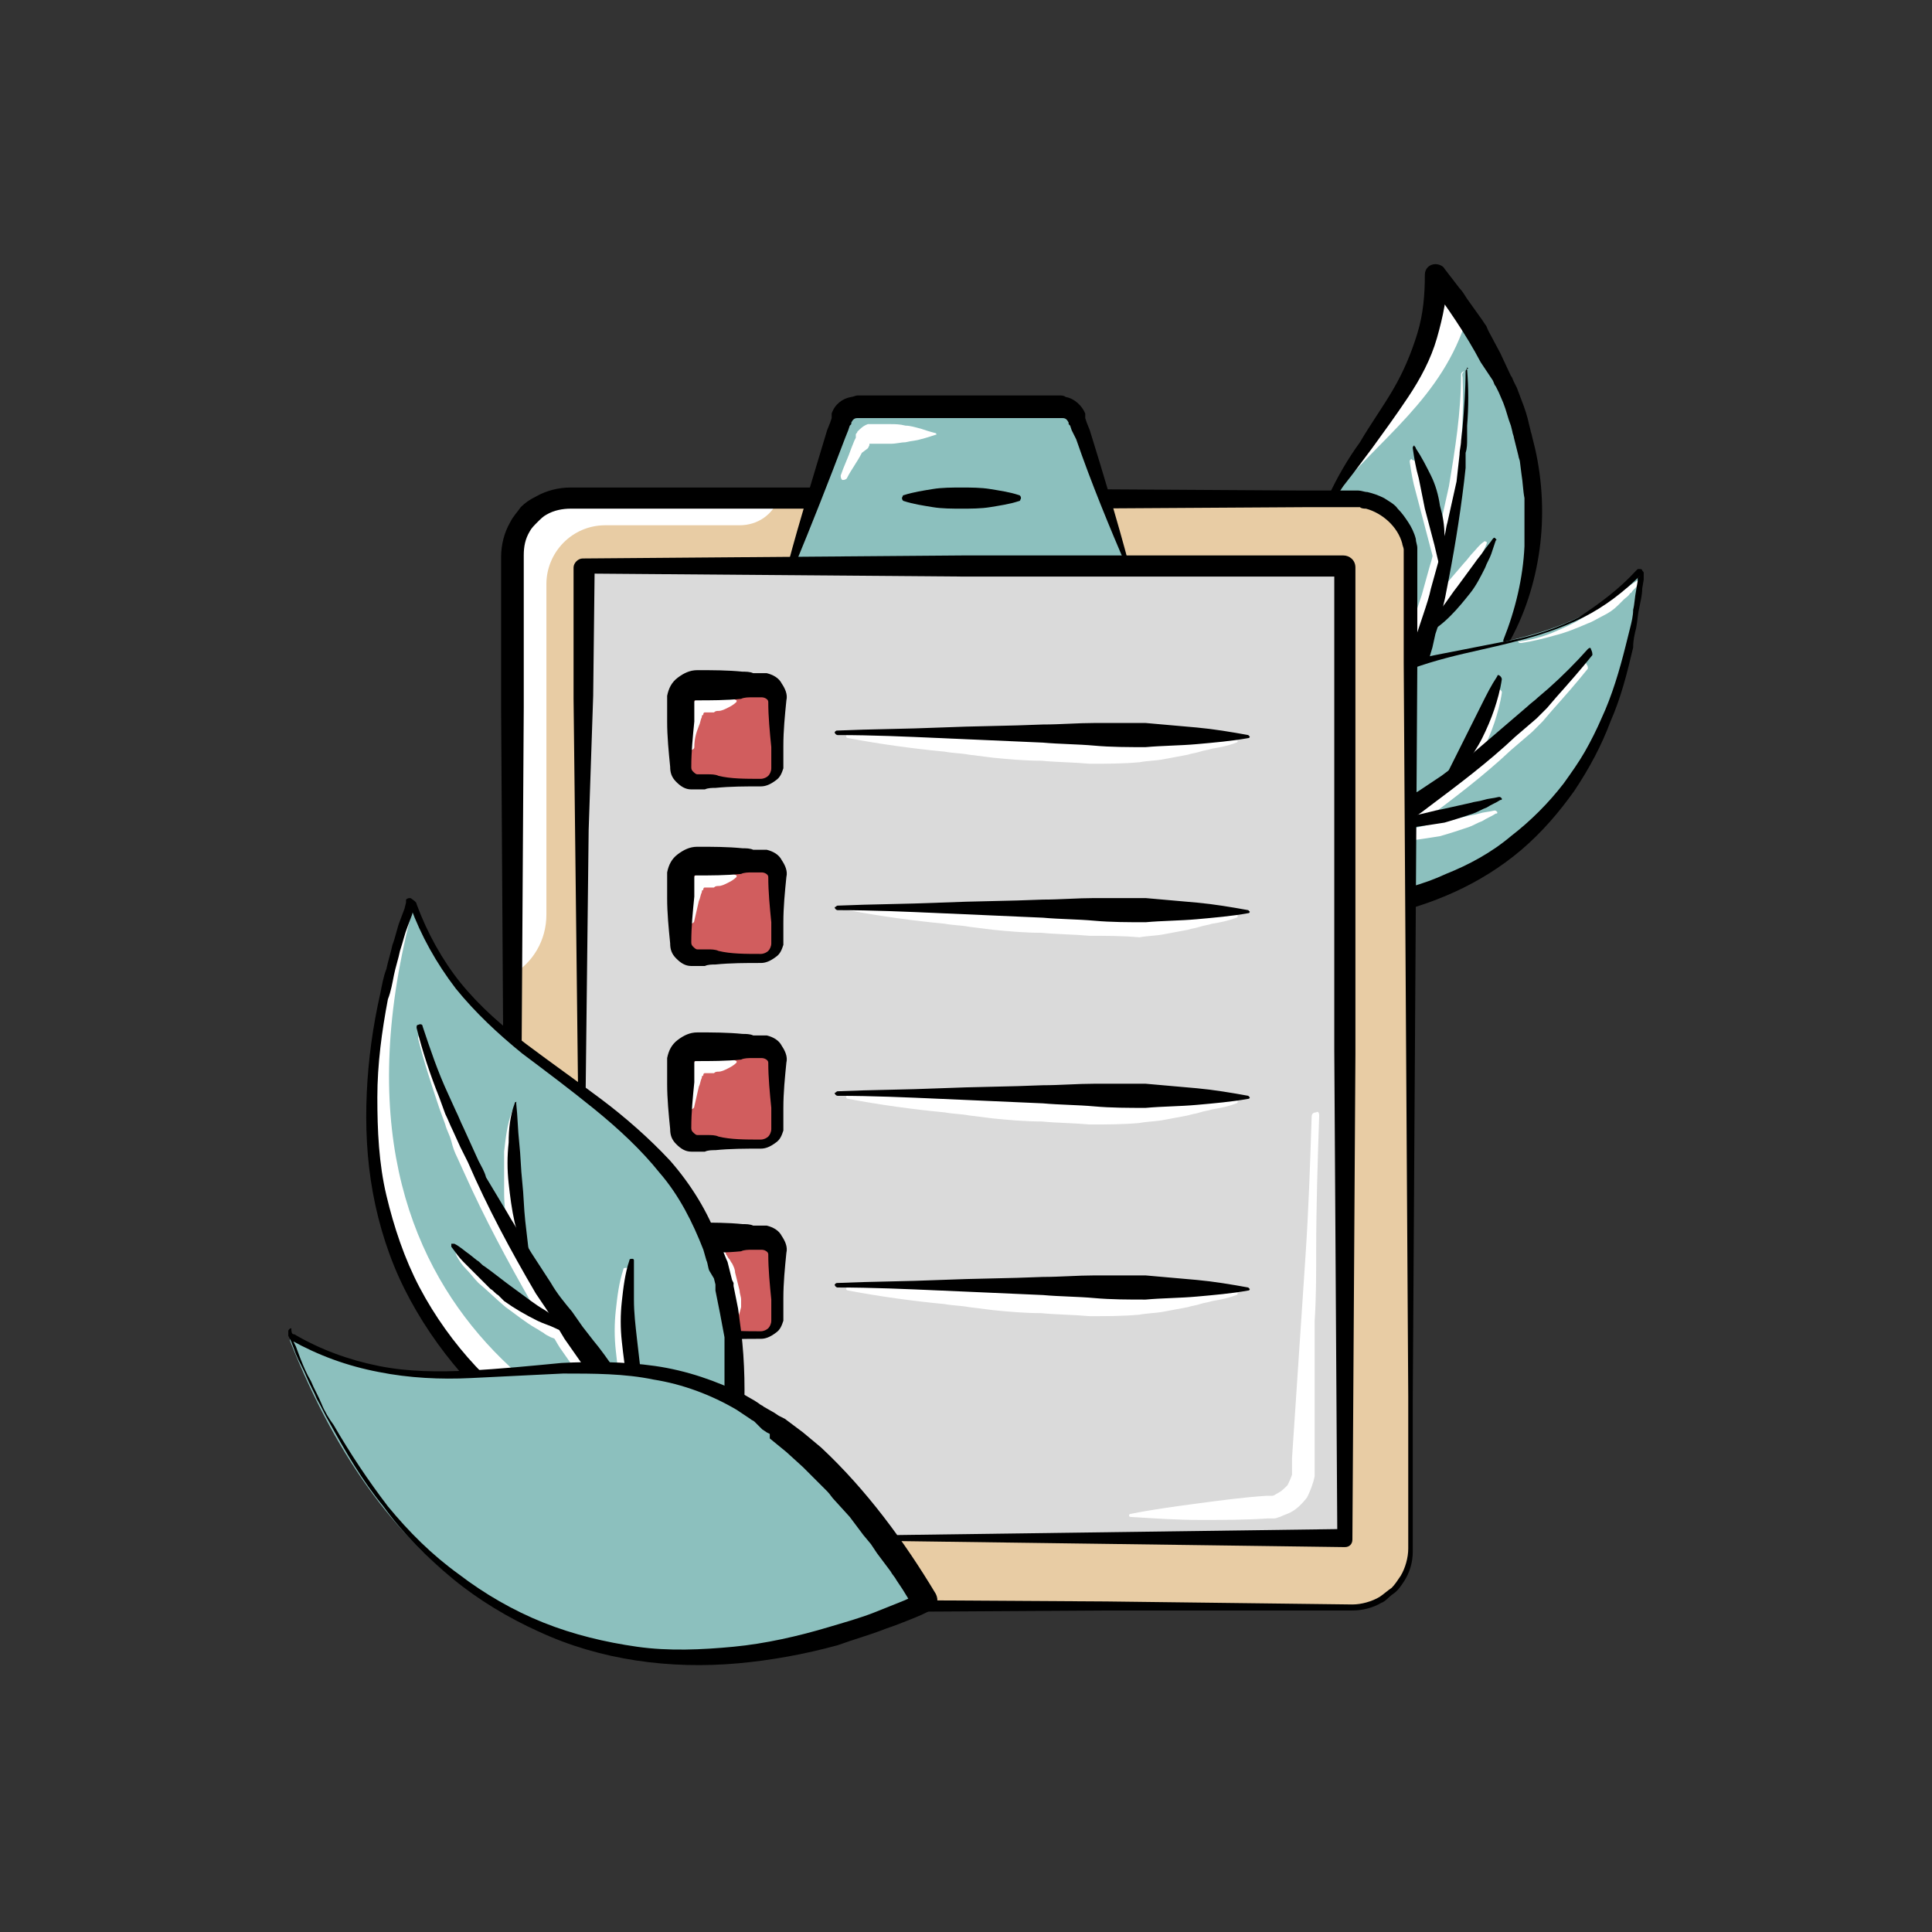<?xml version="1.0" encoding="utf-8"?>
<!-- Generator: Adobe Illustrator 27.8.0, SVG Export Plug-In . SVG Version: 6.00 Build 0)  -->
<!DOCTYPE svg PUBLIC "-//W3C//DTD SVG 1.1//EN" "http://www.w3.org/Graphics/SVG/1.1/DTD/svg11.dtd">
<svg version="1.1" id="Layer_1" xmlns:x="http://ns.adobe.com/Extensibility/1.0/" xmlns:i="http://ns.adobe.com/AdobeIllustrator/10.0/" xmlns:graph="http://ns.adobe.com/Graphs/1.0/"
	 xmlns="http://www.w3.org/2000/svg" xmlns:xlink="http://www.w3.org/1999/xlink" x="0px" y="0px" viewBox="0 0 128 128"
	 style="enable-background:new 0 0 128 128;" xml:space="preserve">
<rect x="0" y="0" width="128" height="128" fill="#333333" stroke="none"/>
<style type="text/css">
	.st0{display:none;fill:#F088AE;}
	.st1{display:none;}
	.st2{display:inline;fill:#6E7277;}
	.st3{display:inline;fill:#DADADA;}
	.st4{display:inline;fill:#8CC0BE;}
	.st5{display:inline;fill:#FFFFFF;}
	.st6{display:inline;}
	.st7{fill:#8CC0BE;}
	.st8{fill:#FFFFFF;}
	.st9{display:inline;fill:#D15D5E;}
	.st10{display:inline;fill:#FAD816;}
	.st11{fill:#E8CCA4;}
	.st12{fill:#DADADA;}
	.st13{fill:#D15D5E;}
</style>
<circle class="st0" cx="64" cy="64" r="64"/>
<g class="st1">
	<circle class="st2" cx="49" cy="50" r="31"/>
	<circle class="st3" cx="49" cy="50" r="26.2"/>
	<path class="st4" d="M72.9,81.2c0,0,22.8,29,27.9,27.9s11.6-8.2,7.7-13.2c-3.9-5-26.7-23.6-26.7-23.6"/>
	<path class="st2" d="M65.1,76.4c0,0,4.9,9.5,12.4,2.1c7.4-7.4,4.9-9.7-1.1-14.1"/>
	<path class="st5" d="M70.9,28.1c-6.3-6.3-14.7-9.4-23-9.1c7.6,0.3,15,3.3,20.8,9.1c12.1,12.1,12.1,31.7,0,43.8
		c-5.8,5.8-13.2,8.8-20.8,9.1c8.3,0.3,16.7-2.7,23-9.1C83.1,59.8,83.1,40.2,70.9,28.1z"/>
	<path class="st5" d="M67.5,31.5c-0.3-0.3-0.6-0.6-0.9-0.8c9.4,10.3,9.1,26.2-0.8,36.1c-9.9,9.9-25.9,10.2-36.1,0.8
		c0.3,0.3,0.6,0.6,0.8,0.9c10.2,10.2,26.8,10.2,37,0S77.8,41.7,67.5,31.5z"/>
	<path class="st5" d="M33.1,34.1c9.8-9.8,25.4-10.2,35.7-1.2c-0.4-0.5-0.8-0.9-1.2-1.3c-10.2-10.2-26.8-10.2-37,0s-10.2,26.8,0,37
		c0.4,0.4,0.9,0.8,1.3,1.2C22.9,59.5,23.3,43.9,33.1,34.1z"/>
	<g class="st6">
		<path class="st7" d="M47.5,58.9c-1.2,0-1.8-0.6-1.8-1.8v-0.4c0-2.5,0.9-5.1,2.8-7.7c1.3-1.8,2.1-3.3,2.6-4.6
			c0.5-1.3,0.7-2.7,0.7-4.1c0-2.4-1-3.6-2.9-3.6c-1.9,0-2.9,1.2-2.9,3.6v2.1c0,1.2-0.6,1.8-1.8,1.8h-1.8c-1.2,0-1.8-0.6-1.8-1.8
			v-1.8c0-3,0.7-5.2,2.1-6.8c1.4-1.6,3.5-2.4,6.3-2.4c2.8,0,4.9,0.8,6.4,2.4c1.4,1.6,2.2,3.9,2.2,6.8c0,3-1.3,6.2-3.8,9.6
			c-2,2.7-3,4.9-3,6.6v0.2c0,1.2-0.6,1.8-1.8,1.8H47.5z"/>
		<path class="st7" d="M47.2,68.6c-1.2,0-1.8-0.6-1.8-1.8v-1.9c0-1.2,0.6-1.8,1.8-1.8h1.9c1.2,0,1.8,0.6,1.8,1.8v1.9
			c0,1.2-0.6,1.8-1.8,1.8H47.2z"/>
		<path class="st8" d="M42.3,43.9v-1.8c0-3,0.7-5.2,2.1-6.8c1.4-1.6,3.5-2.4,6.3-2.4c1.9,0,3.6,0.4,4.9,1.2
			c-0.1-0.1-0.2-0.2-0.2-0.3c-1.4-1.6-3.6-2.4-6.4-2.4c-2.8,0-4.8,0.8-6.3,2.4c-1.4,1.6-2.1,3.9-2.1,6.8v1.8c0,1.2,0.6,1.8,1.8,1.8
			C42.3,44.1,42.3,44,42.3,43.9z"/>
		<path class="st8" d="M51.7,40.3c0,1.4-0.2,2.8-0.7,4.1c-0.5,1.3-1.3,2.8-2.6,4.6c-1.9,2.7-2.8,5.3-2.8,7.7v0.4
			c0,0.6,0.2,1.1,0.5,1.4v-0.3c0-2.5,0.9-5.1,2.8-7.7c1.3-1.8,2.1-3.3,2.6-4.6c0.5-1.3,0.7-2.7,0.7-4.1c0-1.1-0.2-1.9-0.6-2.5
			C51.7,39.6,51.7,39.9,51.7,40.3z"/>
		<path class="st8" d="M47.2,63c-1.2,0-1.8,0.6-1.8,1.8v1.9c0,0.6,0.2,1.1,0.5,1.4c0.2,0,0.4,0.1,0.6,0.1c0-0.1,0-0.2,0-0.3V66
			c0-1,0.8-1.8,1.8-1.8h1.8c0,0,0.1,0,0.1,0c0.2-0.1,0.3-0.4,0.1-0.5c-0.2-0.2-0.4-0.4-0.7-0.5c-0.1,0-0.3,0-0.5,0H47.2z"/>
		<g>
			<g>
				<path d="M47.5,59.2c-0.3,0-0.5,0-0.8-0.1c-0.3-0.1-0.5-0.2-0.8-0.4c-0.2-0.2-0.4-0.5-0.4-0.8c-0.1-0.3-0.1-0.5-0.1-0.8
					c0-1,0.1-2,0.3-3c0.5-2,1.5-3.8,2.6-5.4c0.6-0.8,1.1-1.6,1.5-2.5c0.5-0.9,0.9-1.7,1.1-2.6c0.3-0.9,0.4-1.9,0.4-2.8
					c0-0.5,0-0.9-0.1-1.4c-0.1-0.5-0.2-0.9-0.4-1.3c-0.1-0.2-0.2-0.3-0.4-0.5c-0.1-0.1-0.1-0.1-0.2-0.2c0,0-0.1-0.1-0.1-0.1L50,37.3
					c-0.4-0.2-0.8-0.2-1.3-0.2c-0.4,0-0.9,0.1-1.2,0.3c-0.3,0.2-0.6,0.5-0.8,0.9c-0.2,0.4-0.3,0.8-0.3,1.3c0,0.2,0,0.5,0,0.7l0,0.7
					l0,1.5c0,0.3,0,0.6-0.1,0.9c-0.1,0.3-0.3,0.6-0.5,0.8c-0.2,0.2-0.6,0.4-0.8,0.5c-0.3,0.1-0.6,0.1-0.9,0.1l-1.5,0l-0.2,0l-0.1,0
					l-0.1,0c-0.1,0-0.3,0-0.4,0c-0.3,0-0.6-0.1-0.9-0.3c-0.3-0.2-0.5-0.5-0.7-0.7c-0.1-0.3-0.2-0.6-0.2-0.9c0-0.1,0-0.1,0-0.2
					c0-0.1,0-0.1,0-0.2l0-0.4l0-0.7c0-0.5,0-1,0-1.5c0-0.5,0.1-1,0.1-1.5c0.1-0.5,0.2-1,0.3-1.5c0.3-1,0.8-2,1.4-2.8
					c0.6-0.8,1.5-1.5,2.4-2c0.9-0.5,2-0.7,3-0.9c1-0.1,2-0.1,3.1,0c1,0.1,2,0.4,3,0.8c0.5,0.2,0.9,0.5,1.3,0.8
					c0.4,0.3,0.8,0.7,1.1,1.1c0.7,0.8,1.2,1.7,1.5,2.7c0.3,1,0.5,2,0.5,3c0.1,1,0,2-0.1,3c-0.2,1-0.5,2-0.8,2.9
					c-0.7,1.9-1.8,3.6-3,5.2c-0.6,0.8-1.1,1.6-1.6,2.4c-0.5,0.8-0.9,1.7-1.1,2.6C51.1,56.1,51,56.5,51,57c0,0.3,0,0.5-0.1,0.8
					c-0.1,0.3-0.2,0.6-0.4,0.8c-0.2,0.2-0.5,0.4-0.7,0.5c-0.3,0.1-0.6,0.1-0.8,0.1C48.5,59.2,48,59.2,47.5,59.2z M47.5,58.6
					c0.5,0,1,0,1.5,0c0.4,0,0.9-0.1,1.1-0.4c0.2-0.3,0.3-0.7,0.3-1.2c0-0.5,0.1-1,0.2-1.5c0.3-1,0.7-1.9,1.2-2.8
					c0.5-0.9,1-1.7,1.6-2.5c1.2-1.6,2.2-3.2,2.9-5c0.3-0.9,0.6-1.8,0.7-2.8c0.1-0.9,0.2-1.9,0.1-2.9c-0.1-1-0.2-1.9-0.5-2.8
					c-0.3-0.9-0.8-1.7-1.3-2.4c-0.6-0.7-1.3-1.3-2.2-1.6c-0.8-0.4-1.8-0.6-2.7-0.7c-1.9-0.2-3.8,0-5.5,0.8c-0.8,0.4-1.5,1-2,1.7
					c-0.5,0.7-0.9,1.6-1.2,2.5c-0.1,0.4-0.2,0.9-0.3,1.4c-0.1,0.5-0.1,0.9-0.2,1.4c0,0.5,0,0.9,0,1.4l0,0.7l0,0.4c0,0.1,0,0.1,0,0.2
					c0,0.1,0,0.1,0,0.2c0,0.2,0.1,0.4,0.1,0.5c0.1,0.1,0.2,0.3,0.3,0.3c0.1,0.1,0.3,0.1,0.5,0.2c0.2,0,0.4,0,0.7,0l1.5,0
					c0.4,0,0.8-0.1,1-0.3c0.2-0.2,0.3-0.6,0.3-1l0-1.5l0-0.7c0-0.3,0-0.5,0-0.8c0.1-0.5,0.2-1.1,0.4-1.6c0.2-0.5,0.6-1,1.1-1.3
					c0.5-0.3,1.1-0.4,1.6-0.4c0.5,0,1.1,0.1,1.6,0.3l0.2,0.1c0.1,0,0.1,0.1,0.2,0.1c0.1,0.1,0.2,0.2,0.3,0.3
					c0.2,0.2,0.4,0.4,0.5,0.7c0.3,0.5,0.4,1,0.5,1.5c0.1,0.5,0.1,1,0,1.5c0,1-0.2,2-0.5,3c-0.1,0.5-0.3,1-0.5,1.4
					c-0.2,0.5-0.4,0.9-0.7,1.3c-0.5,0.9-1,1.7-1.6,2.5c-1.1,1.6-2,3.3-2.5,5.2c-0.1,0.5-0.2,0.9-0.3,1.4C46,56.1,46,56.6,46,57.1
					c0,0.4,0.1,0.9,0.4,1.1C46.6,58.5,47.1,58.6,47.5,58.6z"/>
				<path d="M47.2,68.9c-0.2,0-0.4,0-0.7-0.1c-0.2-0.1-0.5-0.1-0.7-0.3c-0.2-0.1-0.4-0.3-0.5-0.5c-0.1-0.2-0.2-0.4-0.3-0.7
					c0-0.2-0.1-0.5-0.1-0.7l0-0.6l0-1.2c0-0.2,0-0.5,0-0.7c0-0.2,0.1-0.5,0.3-0.7c0.1-0.2,0.3-0.4,0.6-0.6c0.2-0.1,0.5-0.2,0.7-0.3
					c0.2-0.1,0.5-0.1,0.7-0.1l0.6,0l1.2,0c0.2,0,0.5,0,0.7,0.1c0.2,0.1,0.5,0.2,0.7,0.3c0.2,0.2,0.4,0.4,0.6,0.6
					c0.1,0.2,0.2,0.5,0.2,0.7c0,0.2,0,0.5,0,0.7l0,0.6l0,1.2c0,0.2,0,0.5-0.1,0.7c-0.1,0.2-0.2,0.5-0.3,0.7
					c-0.1,0.2-0.3,0.4-0.6,0.5c-0.2,0.1-0.5,0.2-0.7,0.2c-0.2,0-0.5,0-0.7,0l-0.6,0L47.2,68.9z M47.2,68.3l1.2,0l0.6,0
					c0.2,0,0.4,0,0.5-0.1c0.3-0.1,0.6-0.2,0.8-0.5c0.2-0.3,0.2-0.6,0.2-1l0-1.2l0-0.6c0-0.2,0-0.4-0.1-0.5c0-0.2-0.1-0.3-0.2-0.4
					c-0.1-0.1-0.2-0.2-0.3-0.3c-0.1-0.1-0.2-0.1-0.4-0.1c-0.1,0-0.3,0-0.5,0l-1.2,0l-0.6,0c-0.2,0-0.4,0-0.5,0
					c-0.3,0-0.6,0.2-0.7,0.4c-0.1,0.1-0.1,0.2-0.2,0.4c0,0.2-0.1,0.3-0.1,0.5l0,1.2l0,0.6c0,0.2,0,0.4,0,0.5
					c0.1,0.3,0.2,0.6,0.5,0.8C46.5,68.2,46.9,68.3,47.2,68.3z"/>
			</g>
		</g>
	</g>
	<path class="st6" d="M26.8,72.2c-2.9-2.9-5.3-6.4-6.8-10.2c-1.6-3.8-2.4-7.9-2.4-12c0-4.1,0.8-8.2,2.3-12.1
		c1.6-3.8,3.9-7.3,6.8-10.2c2.9-2.9,6.4-5.3,10.2-6.9c3.8-1.6,7.9-2.4,12.1-2.5c4.1,0,8.3,0.8,12.1,2.4c3.8,1.6,7.4,3.9,10.3,6.8
		c2.9,3,5.3,6.5,6.8,10.3c1.6,3.8,2.4,8,2.4,12.1c0,4.1-0.9,8.3-2.5,12.1c-1.6,3.8-4,7.3-6.9,10.2c-2.9,2.9-6.4,5.2-10.2,6.8
		c-3.8,1.6-7.9,2.4-12.1,2.3c-4.1,0-8.2-0.8-12-2.4C33.2,77.5,29.7,75.1,26.8,72.2z M27.4,71.6c2.8,2.8,6.2,5.1,9.9,6.6
		C41,79.8,45,80.6,49,80.6c4,0,8-0.8,11.7-2.4c3.7-1.5,7.1-3.8,9.9-6.7c2.8-2.8,5.1-6.2,6.6-9.9C78.6,58,79.4,54,79.4,50
		c0-4-0.8-7.9-2.4-11.6c-1.5-3.7-3.8-7-6.6-9.8c-2.8-2.8-6.1-5.1-9.8-6.6C57,20.5,53,19.7,49,19.7c-4,0-8,0.7-11.6,2.3
		c-3.7,1.5-7.1,3.7-9.9,6.6c-2.8,2.8-5.1,6.2-6.7,9.9C19.3,42,18.5,46,18.5,50c0,4,0.8,8,2.3,11.7C22.3,65.4,24.6,68.8,27.4,71.6z"
		/>
	<path class="st6" d="M67.8,31.2c2.5,2.5,4.5,5.4,5.8,8.6c1.3,3.2,2,6.7,2,10.2c0,3.5-0.7,7-2,10.2c-1.3,3.2-3.3,6.2-5.8,8.7
		c-2.5,2.5-5.4,4.5-8.7,5.8c-3.2,1.4-6.7,2.1-10.3,2.1c-3.5,0-7-0.7-10.3-2c-3.3-1.3-6.3-3.3-8.8-5.8c-2.5-2.5-4.5-5.5-5.8-8.8
		c-1.3-3.3-2-6.8-2-10.3c0-3.5,0.7-7,2.1-10.3c1.4-3.2,3.4-6.2,5.8-8.7c2.5-2.5,5.5-4.4,8.7-5.8c3.2-1.3,6.7-2,10.2-2
		c3.5,0,7,0.7,10.2,2C62.4,26.7,65.4,28.7,67.8,31.2z M67.2,31.8c-2.4-2.4-5.2-4.3-8.4-5.6c-3.1-1.3-6.5-1.9-9.8-1.9
		c-3.4,0-6.7,0.7-9.8,2c-3.1,1.3-5.9,3.2-8.3,5.6c-2.4,2.4-4.2,5.2-5.5,8.3c-1.3,3.1-1.9,6.4-1.9,9.8c0,3.3,0.7,6.7,2,9.7
		c1.3,3.1,3.2,5.9,5.6,8.2c2.3,2.4,5.1,4.3,8.2,5.6c3.1,1.3,6.4,2,9.7,2c3.3,0,6.7-0.6,9.8-1.9c3.1-1.3,5.9-3.1,8.3-5.5
		c2.4-2.4,4.3-5.2,5.6-8.3c1.3-3.1,2-6.5,2-9.8c0-3.4-0.7-6.7-1.9-9.8C71.5,37,69.6,34.2,67.2,31.8z"/>
	<path class="st5" d="M78.2,65.6c0.2,0.2,0.3,0.3,0.4,0.5c0.1,0.2,0.3,0.3,0.4,0.5c0.3,0.3,0.5,0.6,0.8,1c0.5,0.7,1,1.4,1.3,2.2
		c0.2,0.4,0.3,0.8,0.4,1.3c0.1,0.5,0.1,0.9,0,1.4c-0.2,0.9-0.8,1.8-1.6,2.2c0,0-0.1,0-0.1,0c0,0,0,0,0,0l0,0
		c0.1-0.5,0.1-0.8,0.2-1.2c0-0.4,0.1-0.7,0.1-1.1c0-0.3,0-0.7,0-1c0-0.4,0-0.7-0.1-1.1c-0.2-0.7-0.4-1.5-0.8-2.2
		c-0.4-0.7-0.8-1.4-1.4-1.9l0,0c-0.1-0.1-0.1-0.3,0-0.4C77.9,65.5,78.1,65.5,78.2,65.6C78.2,65.6,78.2,65.6,78.2,65.6z"/>
	<path class="st6" d="M65.3,76.3c0.3,0.6,0.7,1.1,1.1,1.7c0.4,0.5,0.9,1,1.4,1.4c1,0.9,2.3,1.5,3.5,1.5c0.6,0,1.3,0,1.9-0.3
		c0.6-0.2,1.2-0.5,1.7-0.9c1.1-0.7,2-1.7,2.9-2.7c0.5-0.5,0.9-1,1.3-1.6c0.4-0.5,0.8-1.1,1.1-1.7l0.2-0.4c0.1-0.1,0.1-0.3,0.2-0.4
		l0.2-0.4l0.1-0.4c0.1-0.3,0.1-0.6,0.1-0.8c0-0.3,0-0.6,0-0.8c-0.1-0.5-0.4-1.1-0.7-1.6c-0.3-0.5-0.8-1-1.2-1.5
		c-0.9-1-2-1.9-2.9-2.9c0,0,0-0.1,0-0.1c0,0,0.1,0,0.1,0c1.2,0.6,2.4,1.4,3.6,2.2c0.6,0.4,1.1,0.9,1.6,1.5c0.5,0.6,0.9,1.3,1.1,2.1
		c0.1,0.4,0.2,0.8,0.1,1.2c0,0.4-0.1,0.8-0.2,1.2c-0.2,0.8-0.6,1.4-1,2.1c-0.8,1.2-1.8,2.3-2.8,3.3c-1,1-2,2-3.3,2.7
		c-0.6,0.4-1.3,0.7-2,0.9c-0.7,0.2-1.5,0.3-2.2,0.2c-0.7-0.1-1.5-0.3-2.1-0.6c-0.7-0.3-1.2-0.7-1.8-1.2c-0.5-0.5-1-1-1.5-1.5
		c-0.4-0.6-0.8-1.1-1.2-1.8c-0.1-0.1,0-0.3,0.1-0.4S65.2,76.1,65.3,76.3L65.3,76.3z"/>
	<path class="st5" d="M87.8,78.7c2.2,1.6,4.3,3.2,6.4,4.9c2.1,1.7,4.2,3.4,6.2,5.2c2,1.8,4,3.7,5.6,6c0.4,0.6,0.8,1.2,1.1,1.8
		c0.3,0.6,0.6,1.3,0.7,2.1c0.1,0.4,0.1,0.8,0,1.2c-0.1,0.4-0.1,0.7-0.3,1.1c-0.2,0.7-0.6,1.4-1.1,1.9c-0.1,0.1-0.3,0.1-0.5,0
		c-0.1-0.1-0.1-0.3,0-0.4l0,0c0.3-0.5,0.5-1.1,0.6-1.7c0.1-0.3,0.1-0.6,0.1-0.9c0-0.3,0-0.5-0.1-0.8c-0.2-0.6-0.4-1.1-0.8-1.7
		c-0.3-0.5-0.7-1.1-1.1-1.6c-0.8-1-1.6-2-2.5-3.1c-0.9-1-1.8-2-2.7-2.9c-1.9-1.9-3.8-3.7-5.8-5.5c-2-1.8-4-3.5-6.1-5.2l0,0
		c-0.1-0.1-0.1-0.2,0-0.2C87.6,78.7,87.7,78.7,87.8,78.7z"/>
	<path class="st6" d="M73.2,81c1.2,1.5,2.4,3,3.7,4.5c1.2,1.5,2.5,3,3.8,4.5c2.5,3,5.1,5.9,7.8,8.7c1.3,1.4,2.7,2.8,4.1,4.1
		c1.4,1.3,2.8,2.6,4.3,3.8c0.8,0.6,1.5,1.1,2.4,1.5c0.4,0.2,0.8,0.4,1.2,0.4c0,0,0.1,0,0.1,0c0,0,0.1,0,0.1,0c0,0,0.1,0,0.1,0l0.2,0
		c0.1,0,0.2-0.1,0.3-0.1l0.3-0.1c1.7-0.6,3.3-1.7,4.6-3c0.6-0.7,1.2-1.4,1.7-2.2c0.2-0.4,0.5-0.8,0.6-1.2c0.1-0.2,0.2-0.4,0.2-0.6
		c0-0.1,0.1-0.2,0.1-0.3c0-0.1,0.1-0.2,0.1-0.3l0.1-0.3l0-0.3c0-0.1,0-0.2,0-0.3c0-0.1,0-0.2,0-0.3c0-0.4-0.1-0.8-0.2-1.3
		c-0.1-0.4-0.3-0.8-0.5-1.2c-0.1-0.2-0.2-0.4-0.4-0.5c-0.1-0.2-0.3-0.3-0.5-0.5c-1.2-1.4-2.7-2.7-4.1-4l-1.1-1l-1.1-1
		c-0.7-0.7-1.4-1.3-2.2-2c-1.4-1.3-2.9-2.6-4.3-3.9l-4.4-3.9c-2.9-2.6-5.8-5.2-8.7-7.8c0,0,0-0.1,0-0.1c0,0,0.1,0,0.1,0
		c3.2,2.3,6.2,4.7,9.3,7.1c1.5,1.2,3,2.4,4.5,3.7c0.8,0.6,1.5,1.2,2.2,1.9c0.7,0.6,1.5,1.3,2.2,1.9c1.5,1.3,2.9,2.6,4.4,3.9
		c0.7,0.7,1.4,1.4,2.1,2c0.4,0.3,0.7,0.7,1,1.1c0.2,0.2,0.3,0.4,0.5,0.5l0.5,0.6c0.2,0.2,0.3,0.4,0.5,0.6c0.2,0.2,0.3,0.4,0.4,0.7
		c0.3,0.5,0.5,1,0.6,1.5c0.1,0.5,0.2,1.1,0.2,1.6c0,0.1,0,0.3,0,0.4c0,0.1,0,0.3,0,0.4l-0.1,0.4l-0.1,0.4c0,0.1-0.1,0.3-0.1,0.4
		c0,0.1-0.1,0.3-0.1,0.4c-0.1,0.2-0.2,0.5-0.3,0.7c-0.2,0.5-0.5,0.9-0.7,1.4c-0.6,0.9-1.2,1.7-1.9,2.4c-1.5,1.4-3.2,2.6-5.1,3.2
		l-0.4,0.1c-0.1,0-0.3,0.1-0.4,0.1c-0.1,0-0.1,0-0.2,0c-0.1,0-0.2,0-0.3,0c-0.1,0-0.2,0-0.2,0c-0.1,0-0.2,0-0.2,0
		c-0.6-0.1-1.1-0.3-1.5-0.5c-0.9-0.5-1.7-1.1-2.5-1.7c-1.5-1.2-3-2.6-4.4-4c-1.4-1.4-2.7-2.8-4-4.2c-5.3-5.7-10.2-11.8-15.1-17.8
		c-0.1-0.1-0.1-0.3,0-0.4S73.1,80.9,73.2,81L73.2,81L73.2,81z"/>
</g>
<g class="st1">
	<path class="st9" d="M50.7,83.4h-9.9c-0.6,0-1,0.5-1,1v23.1h11.9V84.4C51.7,83.9,51.2,83.4,50.7,83.4z"/>
	<path class="st9" d="M103.1,65.5h-9.9c-0.6,0-1,0.5-1,1v41h11.9v-41C104.1,66,103.7,65.5,103.1,65.5z"/>
	<path class="st4" d="M18.1,107.1l23.2-48l26.3,16.7l20.6-36.3l-11-5.8l28.2-9.4l4.3,29.3L99,46.5L72.9,90.7L40.6,71.5l-22,35.8
		C18.4,107.7,17.9,107.4,18.1,107.1z"/>
	<path class="st6" d="M51.4,107.5c0-4.9,0-9.9-0.1-14.8l0-3.7l-0.1-3.7l0-0.9c0-0.1-0.1-0.3-0.2-0.4c-0.1,0-0.1-0.1-0.2-0.1
		c0,0,0,0-0.1,0l0,0l-0.1,0l-0.2,0l-0.9,0L45.8,84L42,84.1l-0.9,0l-0.2,0l-0.1,0c0,0,0,0,0,0c0,0,0,0,0,0c0,0-0.1,0-0.1,0.1
		c-0.1,0.1-0.1,0.1-0.1,0.2l0,0.9c0.1,2.5,0.1,4.9,0,7.4l-0.1,3.7c0,1.2-0.1,2.5-0.1,3.7c-0.1,2.5-0.3,4.9-0.5,7.4
		c0,0,0,0.1-0.1,0.1c0,0-0.1,0-0.1-0.1c-0.2-2.5-0.4-4.9-0.5-7.4c-0.1-1.2-0.1-2.5-0.1-3.7L39,92.7c0-2.5,0-4.9,0-7.4l0-1
		c0-0.3,0.1-0.5,0.2-0.8c0.1-0.2,0.3-0.4,0.5-0.6c0.2-0.2,0.5-0.3,0.7-0.3c0.1,0,0.1,0,0.2,0l0.1,0l0.1,0l0.2,0l0.9,0l3.7,0.1
		l3.7,0.1l0.9,0l0.2,0l0.1,0l0.1,0c0.1,0,0.1,0,0.2,0c0.2,0,0.5,0.1,0.7,0.3c0.4,0.3,0.6,0.7,0.6,1.2l0,0.9L52.1,89l0,3.7
		c0,4.9-0.1,9.9-0.1,14.8c0,0.2-0.1,0.3-0.3,0.3C51.5,107.8,51.4,107.7,51.4,107.5L51.4,107.5z"/>
	<path class="st5" d="M80.8,76.4c-0.9,1.3-1.7,2.7-2.5,4l-2.5,4c-0.4,0.7-0.8,1.4-1.2,2l-0.2,0.3l-0.1,0.1l0,0.1l0,0l0,0
		c-0.2,0.2-0.3,0.4-0.5,0.6c-0.2,0.2-0.4,0.3-0.7,0.4c-0.2,0.1-0.5,0.2-0.8,0.2c-0.3,0-0.5,0-0.8,0c-0.3,0-0.5-0.1-0.7-0.2
		c-0.1-0.1-0.2-0.1-0.3-0.2l-0.2-0.2c-0.2-0.1-0.3-0.2-0.5-0.3c-0.6-0.5-1.3-1-1.9-1.5c0,0,0-0.1,0-0.1c0,0,0,0,0.1,0
		c0.8,0.2,1.6,0.4,2.3,0.7c0.2,0.1,0.4,0.1,0.6,0.2l0.3,0.1c0.1,0,0.1,0,0.2,0.1c0.3,0.1,0.5,0.1,0.8,0c0.1,0,0.2-0.1,0.4-0.1
		c0.1-0.1,0.2-0.1,0.3-0.2c0.1-0.1,0.2-0.2,0.3-0.3l0.4-0.5c0.5-0.6,1-1.2,1.5-1.9l2.9-3.8c0.9-1.3,1.9-2.5,2.8-3.8
		c0.1-0.1,0.2-0.1,0.3,0C80.9,76.2,80.9,76.3,80.8,76.4z"/>
	<path class="st6" d="M103.8,107.5l0-5.9l0-5.9l-0.1-11.9l-0.1-11.9l0-3l0-1.5l0-0.7l0-0.2c0,0,0-0.1,0-0.1c0-0.1,0-0.1-0.1-0.1
		c-0.1-0.1-0.2-0.2-0.3-0.2c0,0-0.1,0-0.1,0l0,0l-0.1,0l-0.4,0l-1.5,0l-3,0l-3,0l-1.5,0l-0.4,0l-0.1,0l0,0c0,0,0,0-0.1,0
		c-0.1,0-0.1,0.1-0.2,0.1c0,0,0,0.1,0,0.1c0,0,0,0,0,0.1l0,0.2l0,0.7l0,1.5l0,3c0.1,4,0.1,7.9,0,11.9l-0.1,5.9c0,2-0.1,4-0.1,5.9
		c-0.1,4-0.3,7.9-0.5,11.9c0,0,0,0.1-0.1,0.1c0,0-0.1,0-0.1-0.1c-0.2-4-0.4-7.9-0.5-11.9c-0.1-2-0.1-4-0.1-5.9l-0.1-5.9
		c0-4,0-7.9,0-11.9l0-3l0-1.5l0-0.7l0-0.2c0-0.1,0-0.2,0-0.3c0-0.2,0.1-0.4,0.2-0.6c0.2-0.4,0.6-0.6,1-0.7c0.1,0,0.2,0,0.3-0.1
		l0.1,0l0.1,0l0.4,0l1.5,0l3,0l3,0l1.5,0l0.4,0l0.1,0l0.1,0c0.1,0,0.2,0,0.3,0.1c0.4,0.1,0.7,0.4,0.9,0.7c0.1,0.2,0.2,0.3,0.2,0.5
		c0,0.1,0,0.2,0,0.3l0,0.2l0,0.7l0,1.5l0,3l-0.1,11.9l-0.1,11.9l0,5.9l0,5.9c0,0.2-0.1,0.3-0.3,0.3
		C104,107.8,103.8,107.7,103.8,107.5z"/>
	<path class="st6" d="M17.6,106.9l23.4-48c0.1-0.2,0.3-0.2,0.5-0.2c0,0,0,0,0,0l26.4,16.6l-0.7,0.2l20.5-36.4l0.3,0.9l-11-5.7
		c-0.3-0.2-0.5-0.6-0.3-0.9c0.1-0.2,0.2-0.3,0.4-0.3l0,0l28.2-9.4c0.4-0.1,0.8,0.1,1,0.5c0,0,0,0.1,0,0.1l0,0l4.3,29.3
		c0.1,0.4-0.2,0.8-0.6,0.9c-0.2,0-0.4,0-0.5-0.1l-10.8-7.2l1.1-0.2L86.5,68.9l-6.6,11l-6.6,11c-0.2,0.3-0.5,0.3-0.7,0.2L40.2,72.2
		l1.1-0.3L29.9,90.2l-5.7,9.1l-2.8,4.6l-1.4,2.3l-0.7,1.1l-0.2,0.3l0,0l0,0l0,0c0,0.1-0.1,0.1-0.1,0.2c-0.1,0.1-0.3,0.2-0.4,0.2
		c-0.3,0-0.6-0.1-0.8-0.3c-0.1-0.1-0.2-0.3-0.2-0.4C17.5,107.1,17.5,107,17.6,106.9z M18.5,107.3c0,0,0-0.1,0-0.1
		c0-0.1,0-0.1-0.1-0.1c-0.1-0.1-0.1-0.1-0.2-0.1c0,0-0.1,0-0.1,0.1c0,0,0,0,0,0l0,0l0,0l0,0l0,0l0.2-0.3l0.7-1.1l1.4-2.3l2.8-4.6
		l5.6-9.2L40,71.1c0.2-0.4,0.7-0.5,1.1-0.3l32.1,19.3l-0.7,0.2l6.5-11.1l6.5-11.1l13-22.1c0.2-0.4,0.7-0.5,1-0.3l0,0l0,0l10.8,7.2
		l-1.2,0.7l-4.3-29.3l1,0.6l-28.2,9.3l0.1-1.3l11,5.8l0,0c0.3,0.2,0.5,0.6,0.3,0.9c0,0,0,0,0,0L68.1,76l0,0
		c-0.1,0.3-0.5,0.3-0.7,0.2c0,0,0,0,0,0L41.1,59.3l0.5-0.1L18.5,107.3z"/>
	<circle class="st10" cx="45.8" cy="43.8" r="23.5"/>
	<path class="st9" d="M50.4,54.4c-5.7,1.9-11.7,0-15.4-4.3c-0.8-0.9-2-1.5-3.2-1.5h-0.1c0.1,0.9,0.3,1.8,0.6,2.7
		c2.5,7.5,10.6,11.5,18.1,9c5.3-1.8,8.9-6.4,9.6-11.6h0c-1.3,0-2.5,0.6-3.3,1.6C55,52.1,52.9,53.6,50.4,54.4z"/>
	<path class="st5" d="M51.8,59.6c-7.5,2.5-15.6-1.5-18.1-9c-0.2-0.5-0.3-1.1-0.4-1.6c-0.5-0.2-1-0.3-1.6-0.3h-0.1
		c0.1,0.9,0.3,1.8,0.6,2.7c2.5,7.5,10.6,11.5,18.1,9c0.9-0.3,1.7-0.6,2.4-1.1C52.5,59.4,52.2,59.5,51.8,59.6z"/>
	<path class="st5" d="M25,51.1c-4.1-12.3,2.5-25.6,14.8-29.7c1-0.3,2.1-0.6,3.1-0.8c-1.5,0.2-3.1,0.5-4.6,1
		C26.1,25.7,19.4,39,23.5,51.3c3.8,11.3,15.3,17.8,26.6,15.6C39.3,68.3,28.6,61.8,25,51.1z"/>
	<path class="st5" d="M68.1,36.4C64,24,50.7,17.4,38.4,21.5c-2,0.7-3.9,1.6-5.6,2.8c1.3-0.7,2.6-1.3,4-1.8
		c12.3-4.1,25.6,2.5,29.7,14.8c3.4,10.3-0.6,21.2-9.2,27C67,58.9,71.8,47.2,68.1,36.4z"/>
	<path class="st6" d="M68.4,36.3c1,3,1.4,6.1,1.2,9.2c-0.2,3.1-1,6.2-2.4,9c-1.4,2.8-3.3,5.3-5.7,7.4c-2.3,2.1-5.1,3.7-8.1,4.7
		c-3,1-6.1,1.4-9.3,1.2c-3.1-0.2-6.2-1-9-2.4c-2.8-1.4-5.4-3.3-7.5-5.7c-2.1-2.4-3.7-5.2-4.7-8.1c-1-3-1.4-6.2-1.1-9.3
		c0.2-3.1,1.1-6.2,2.5-9c1.4-2.8,3.4-5.3,5.8-7.4c2.4-2,5.2-3.6,8.1-4.6c3-1,6.1-1.4,9.3-1.1c3.1,0.2,6.2,1.1,9,2.5
		c2.8,1.4,5.3,3.3,7.3,5.7C65.9,30.5,67.4,33.3,68.4,36.3z M67.8,36.5c-1-2.9-2.5-5.6-4.5-7.8c-2-2.3-4.4-4.2-7.2-5.5
		c-2.7-1.3-5.7-2.1-8.7-2.3c-3-0.2-6.1,0.2-8.9,1.2c-2.9,1-5.5,2.5-7.8,4.5c-2.3,2-4.1,4.4-5.5,7.1c-1.3,2.7-2.1,5.7-2.3,8.7
		c-0.2,3,0.2,6,1.2,8.9c0.9,2.8,2.4,5.5,4.4,7.8c2,2.3,4.4,4.2,7.1,5.5c2.7,1.4,5.6,2.2,8.6,2.4c3,0.2,6.1-0.1,8.9-1.1
		c2.9-0.9,5.6-2.5,7.8-4.4c2.3-2,4.2-4.4,5.6-7.1c1.4-2.7,2.2-5.7,2.4-8.7C69.2,42.4,68.8,39.3,67.8,36.5z"/>
	<path class="st9" d="M39.9,37c-2.5-0.8-5.2,0-6.8,1.9c-0.4,0.4-0.9,0.7-1.5,0.7l0,0c0.1-0.4,0.1-0.8,0.3-1.2c1.1-3.3,4.7-5.1,8-4
		c2.4,0.8,3.9,2.8,4.2,5.1h0c-0.6,0-1.1-0.3-1.5-0.7C42,38,41,37.4,39.9,37z"/>
	<path class="st9" d="M51.7,37c2.5-0.8,5.2,0,6.8,1.9c0.4,0.4,0.9,0.7,1.5,0.7l0,0c-0.1-0.4-0.1-0.8-0.3-1.2c-1.1-3.3-4.7-5.1-8-4
		c-2.4,0.8-3.9,2.8-4.2,5.1h0c0.6,0,1.1-0.3,1.5-0.7C49.7,38,50.6,37.4,51.7,37z"/>
	<g class="st6">
		<path class="st8" d="M42.8,39c0,0,0.1,0.1,0.1,0.1C42.9,39.1,42.9,39,42.8,39z"/>
		<path class="st8" d="M32.8,39.2c1.1-3.3,4.7-5.1,8-4c0.8,0.3,1.4,0.6,2,1.1c-0.7-0.9-1.7-1.6-2.8-1.9c-3.3-1.1-6.9,0.7-8,4
			c-0.1,0.4-0.2,0.8-0.3,1.2C32.1,39.6,32.5,39.4,32.8,39.2C32.8,39.2,32.8,39.2,32.8,39.2z"/>
	</g>
	<g class="st6">
		<path class="st8" d="M52.6,35.2c2.1-0.7,4.4-0.2,6,1.1c-1.6-1.9-4.3-2.8-6.8-1.9c-2.4,0.8-3.9,2.8-4.2,5.1h0
			c0.4,0,0.8-0.1,1.1-0.3C49.2,37.4,50.6,35.9,52.6,35.2z"/>
		<path class="st8" d="M58.6,39C58.7,39,58.7,39.1,58.6,39C58.7,39.1,58.7,39,58.6,39z"/>
	</g>
	<path class="st6" d="M50.4,54.6c-1.7,0.6-3.4,0.8-5.2,0.8c-1.7,0-3.5-0.4-5.1-1.1c-1.6-0.6-3.1-1.6-4.4-2.8
		c-0.3-0.3-0.6-0.6-0.9-0.9l-0.2-0.2c-0.1-0.1-0.1-0.1-0.2-0.2c-0.1-0.1-0.3-0.2-0.5-0.4c-0.7-0.4-1.4-0.6-2.2-0.6l0.4-0.5
		c0.1,0.8,0.3,1.6,0.6,2.4c0.3,0.8,0.6,1.5,1,2.3c0.4,0.7,0.9,1.4,1.4,2c0.5,0.6,1.1,1.2,1.7,1.8c2.5,2.1,5.7,3.4,9,3.4
		c1.6,0,3.3-0.3,4.8-0.8c0.8-0.3,1.5-0.6,2.2-1c0.7-0.4,1.4-0.9,2-1.4c0.3-0.3,0.6-0.6,0.9-0.8c0.2-0.1,0.3-0.3,0.4-0.5
		c0.1-0.2,0.3-0.3,0.4-0.5c0.3-0.3,0.5-0.6,0.7-1c0.1-0.2,0.2-0.3,0.3-0.5l0.3-0.5c0.1-0.2,0.2-0.4,0.3-0.6c0.1-0.2,0.2-0.4,0.3-0.6
		c0.2-0.4,0.3-0.8,0.5-1.2c0.1-0.2,0.1-0.4,0.2-0.6l0.2-0.6c0-0.1,0.1-0.2,0.1-0.3l0.1-0.3l0.1-0.6l0.3,0.3c-0.2,0-0.4,0-0.7,0
		c-0.2,0-0.4,0.1-0.7,0.2c-0.4,0.1-0.8,0.4-1.2,0.6c-0.2,0.1-0.4,0.3-0.5,0.4l-0.5,0.5c-0.3,0.4-0.7,0.7-1,1
		c-0.7,0.6-1.5,1.2-2.4,1.7C52.2,53.9,51.3,54.3,50.4,54.6z M50.3,54.3c0.9-0.3,1.8-0.7,2.6-1.2c0.8-0.5,1.6-1,2.3-1.7
		c0.3-0.3,0.7-0.6,1-1l0.5-0.5c0.2-0.2,0.4-0.4,0.6-0.5c0.8-0.6,1.8-1,2.8-1c0.1,0,0.3,0.1,0.3,0.3c0,0,0,0,0,0l-0.1,0.6l0,0.3
		c0,0.1,0,0.2-0.1,0.3l-0.1,0.6c-0.1,0.2-0.1,0.4-0.2,0.6c-0.1,0.4-0.3,0.8-0.4,1.2c-0.1,0.2-0.2,0.4-0.3,0.6
		c-0.1,0.2-0.2,0.4-0.3,0.6l-0.3,0.6c-0.1,0.2-0.2,0.4-0.3,0.6c-0.2,0.4-0.5,0.7-0.7,1.1c-0.1,0.2-0.3,0.3-0.4,0.5
		c-0.1,0.2-0.3,0.3-0.4,0.5c-0.3,0.3-0.6,0.6-0.9,0.9c-0.6,0.6-1.4,1.1-2.1,1.6c-0.8,0.4-1.5,0.9-2.4,1.2c-0.8,0.3-1.7,0.6-2.6,0.7
		c-0.9,0.2-1.8,0.3-2.7,0.3c-1.8,0-3.6-0.3-5.2-0.9c-1.7-0.6-3.2-1.6-4.6-2.8c-1.3-1.2-2.4-2.6-3.3-4.2c-0.4-0.8-0.7-1.6-1-2.5
		c-0.3-0.8-0.4-1.7-0.5-2.6l0,0c0-0.2,0.1-0.5,0.4-0.5c0,0,0,0,0.1,0c0.5,0,0.9,0.1,1.4,0.2c0.5,0.1,0.9,0.4,1.3,0.6
		c0.2,0.1,0.4,0.3,0.5,0.5c0.1,0.1,0.2,0.2,0.2,0.3l0.2,0.3c0.3,0.3,0.5,0.6,0.9,0.9c1.2,1.2,2.6,2.2,4.2,2.8l0.6,0.3
		c0.2,0.1,0.4,0.1,0.6,0.2c0.4,0.1,0.8,0.2,1.2,0.4c0.2,0.1,0.4,0.1,0.6,0.1c0.2,0,0.4,0.1,0.6,0.1l0.6,0.1c0.2,0,0.4,0,0.6,0
		C47,55,48.7,54.8,50.3,54.3z"/>
	<path class="st6" d="M39.9,37.2c-0.7-0.2-1.4-0.3-2.2-0.3c-0.7,0-1.5,0.2-2.1,0.5c-0.7,0.3-1.3,0.7-1.8,1.3
		c-0.1,0.1-0.2,0.3-0.4,0.4l-0.1,0.1c0,0-0.1,0.1-0.1,0.1c-0.1,0.1-0.2,0.2-0.3,0.2c-0.2,0.1-0.4,0.3-0.6,0.3
		c-0.1,0-0.2,0.1-0.4,0.1c-0.1,0-0.1,0-0.2,0l-0.1,0c-0.2,0-0.4-0.2-0.4-0.4c0,0,0,0,0-0.1l0,0c0.1-0.8,0.3-1.6,0.7-2.3
		c0.4-0.7,0.9-1.4,1.5-2c0.6-0.5,1.3-1,2.1-1.3c0.8-0.3,1.6-0.4,2.4-0.4c0.8,0,1.7,0.2,2.4,0.5c0.8,0.3,1.5,0.8,2,1.3
		c0.6,0.6,1.1,1.2,1.4,1.9c0.3,0.7,0.6,1.5,0.6,2.3l0,0c0,0.1-0.1,0.3-0.2,0.3c0,0,0,0,0,0c-0.5,0-0.9-0.2-1.3-0.5
		c-0.1-0.1-0.2-0.2-0.3-0.2l-0.2-0.2c-0.1-0.2-0.3-0.3-0.4-0.4c-0.3-0.3-0.6-0.5-1-0.7C40.6,37.5,40.3,37.3,39.9,37.2z M40,36.8
		c0.4,0.1,0.8,0.3,1.2,0.5c0.4,0.2,0.7,0.5,1.1,0.7c0.2,0.1,0.3,0.3,0.5,0.4l0.2,0.2c0.1,0.1,0.1,0.1,0.2,0.2c0.3,0.2,0.7,0.3,1,0.3
		l-0.3,0.3c-0.1-0.7-0.4-1.4-0.7-2c-0.4-0.6-0.8-1.1-1.4-1.6c-0.5-0.4-1.2-0.8-1.8-1c-0.7-0.2-1.3-0.3-2-0.3c-0.7,0-1.4,0.1-2,0.4
		c-0.6,0.2-1.2,0.6-1.8,1c-1.1,0.9-1.8,2.1-2.1,3.5l-0.4-0.5l0.1,0c0,0,0.1,0,0.1,0c0.1,0,0.1,0,0.2,0c0.1,0,0.3-0.1,0.4-0.2
		c0.1,0,0.1-0.1,0.2-0.1c0,0,0.1-0.1,0.1-0.1l0.1-0.1c0.1-0.1,0.3-0.3,0.4-0.4c0.3-0.3,0.6-0.5,1-0.7c0.3-0.2,0.7-0.4,1.1-0.5
		c0.7-0.3,1.5-0.5,2.3-0.5C38.5,36.5,39.2,36.6,40,36.8z"/>
	<path class="st6" d="M51.7,36.8c0.7-0.3,1.5-0.4,2.3-0.3c0.8,0,1.6,0.2,2.3,0.5c0.7,0.3,1.4,0.7,2,1.2c0.2,0.1,0.3,0.3,0.4,0.4
		c0.1,0.1,0.1,0.1,0.2,0.2c0.1,0,0.1,0.1,0.2,0.1c0.3,0.2,0.5,0.2,0.9,0.2l-0.4,0.5c-0.2-1.4-1-2.6-2.1-3.5c-0.5-0.4-1.1-0.8-1.8-1
		c-0.6-0.2-1.3-0.4-2-0.4c-0.7,0-1.4,0.1-2,0.3c-0.7,0.2-1.3,0.6-1.8,1c-0.5,0.4-1,1-1.4,1.6c-0.4,0.6-0.6,1.3-0.7,2l-0.3-0.3
		c0.4,0,0.7-0.1,1-0.3c0.1-0.1,0.1-0.1,0.2-0.2l0.2-0.2c0.2-0.2,0.3-0.3,0.5-0.4c0.3-0.3,0.7-0.5,1.1-0.7
		C50.9,37.2,51.3,37,51.7,36.8z M51.8,37.2c-0.4,0.1-0.8,0.3-1.1,0.5c-0.4,0.2-0.7,0.4-1,0.7c-0.1,0.1-0.3,0.3-0.4,0.4l-0.2,0.2
		c-0.1,0.1-0.2,0.2-0.3,0.2c-0.4,0.3-0.8,0.5-1.3,0.5c-0.1,0-0.3-0.1-0.3-0.3c0,0,0,0,0,0l0,0c0.1-0.8,0.3-1.6,0.6-2.3
		c0.4-0.7,0.8-1.4,1.4-1.9c0.6-0.6,1.3-1,2-1.3c0.8-0.3,1.6-0.5,2.4-0.5c0.8,0,1.7,0.1,2.4,0.4c0.8,0.3,1.5,0.7,2.1,1.3
		c0.6,0.6,1.1,1.2,1.5,2c0.4,0.7,0.6,1.5,0.7,2.3l0,0c0,0.2-0.2,0.4-0.4,0.5c0,0,0,0,0,0c-0.5,0-0.9-0.2-1.3-0.4
		c-0.1-0.1-0.2-0.1-0.3-0.2c-0.1-0.1-0.2-0.2-0.2-0.2c-0.1-0.1-0.2-0.3-0.4-0.4c-0.5-0.5-1.1-1-1.8-1.3c-0.7-0.3-1.4-0.5-2.1-0.5
		C53.2,36.9,52.5,36.9,51.8,37.2z"/>
	<path class="st5" d="M83.7,34.3l9.7-3.8c0.8-0.3,1.6-0.6,2.4-1c0.8-0.3,1.6-0.6,2.5-0.8c0.8-0.2,1.7-0.4,2.5-0.6
		c0.9-0.2,1.7-0.3,2.6-0.4c0,0,0.1,0,0.1,0.1c0,0,0,0.1,0,0.1c-0.7,0.5-1.5,0.9-2.3,1.3c-0.8,0.4-1.6,0.7-2.4,1.1
		c-0.8,0.3-1.6,0.6-2.5,0.8c-0.8,0.2-1.7,0.4-2.5,0.7l-10,2.9c-0.1,0-0.2,0-0.2-0.1C83.6,34.4,83.6,34.3,83.7,34.3z"/>
	<path class="st5" d="M93.5,79.3l0-3.9c0-1.3,0-2.6,0-3.9c0-0.7,0-1.3,0-2l0-0.5c0-0.1,0-0.2,0-0.3c0-0.1,0-0.2,0-0.4
		c0.1-0.5,0.4-0.9,0.7-1.2c0.2-0.2,0.4-0.3,0.6-0.4c0.2-0.1,0.5-0.1,0.7-0.2c0.3,0,0.7,0,1,0c0.7,0,1.3,0,2,0.2c0,0,0.1,0.1,0.1,0.1
		c0,0,0,0,0,0.1c-0.6,0.3-1.2,0.6-1.9,0.8c-0.3,0.1-0.6,0.2-1,0.3c0,0-0.1,0-0.1,0c0,0,0,0-0.1,0c0,0-0.1,0-0.1,0.1
		c-0.1,0.1-0.1,0.1-0.2,0.2c-0.1,0.1-0.2,0.3-0.2,0.4c0,0,0,0.1,0,0.1l0,0.2l-0.1,0.5c-0.1,0.7-0.2,1.3-0.3,2
		c-0.2,1.3-0.3,2.6-0.5,3.9l-0.5,3.9c0,0.1-0.1,0.2-0.2,0.2C93.6,79.5,93.5,79.4,93.5,79.3z"/>
	<path class="st5" d="M41.8,91.5l0-2c0-0.7,0-1.3-0.1-2c0-0.2,0-0.3,0-0.5c0-0.1,0-0.2,0-0.3c0-0.1,0-0.2,0-0.3
		c0.1-0.4,0.4-0.8,0.8-1.1c0.2-0.1,0.4-0.2,0.6-0.3c0.1,0,0.2,0,0.3,0l0.1,0l0.1,0l0.1,0c0.3,0,0.7,0.1,1,0.2c0,0,0.1,0,0,0.1
		c0,0,0,0,0,0c-0.3,0.2-0.6,0.4-0.9,0.5l-0.1,0l-0.1,0l0,0c-0.1,0-0.1,0.1-0.2,0.1c-0.1,0.1-0.2,0.1-0.3,0.2
		c-0.1,0.2-0.3,0.3-0.4,0.5c0,0,0,0.1-0.1,0.2c0,0.1,0,0.1,0,0.2c0,0.2-0.1,0.3-0.1,0.5c-0.1,0.7-0.2,1.3-0.3,2l-0.3,2
		c0,0.1-0.1,0.1-0.1,0.1C41.9,91.6,41.8,91.5,41.8,91.5z"/>
</g>
<g class="st1">
	<g class="st6">
		<g>
			<path class="st11" d="M68.5,96.8C80.3,92,93.1,83.4,96,86.5c2.9,3.1-16.6,14.8-24.3,20.3c-7.7,5.5-16.5,2.5-24.3,0
				s-16.1-0.7-16.1-0.7V91.3c0,0,6.4-3.7,12.3-3.1s13,3.6,19.5,5c6.5,1.4,8.5,4.6,6.4,6.3s-9.8,1.7-15.1,0.5"/>
			<path class="st8" d="M34.7,90.7c0.6-0.4,1.3-0.7,2-0.9l0.5-0.2l0.5-0.2c0.4-0.1,0.7-0.2,1.1-0.3c1.5-0.3,2.9-0.4,4.4-0.4
				c0.4,0,0.7,0,1.1,0.1c0.2,0,0.4,0,0.6,0l0.6,0.1c0.7,0.1,1.5,0.3,2.2,0.5c0.4,0.1,0.7,0.3,1,0.4c0.3,0.1,0.7,0.3,1,0.5
				c0.7,0.4,1.3,0.7,1.9,1.2c0,0,0,0.1,0,0.1c0,0,0,0-0.1,0l0,0c-0.7-0.1-1.5-0.3-2.2-0.4C49,91.1,48.7,91,48.3,91
				c-0.3-0.1-0.7-0.2-1-0.2c-0.7-0.1-1.4-0.3-2.1-0.5l-0.5-0.1c-0.2,0-0.3-0.1-0.5-0.1c-0.3-0.1-0.7-0.1-1-0.2
				c-1.4-0.2-2.8-0.2-4.2,0c-0.4,0-0.7,0.1-1.1,0.2l-0.5,0.1l-0.5,0.1c-0.7,0.2-1.4,0.4-2,0.7l0,0c-0.1,0-0.2,0-0.2-0.1
				C34.6,90.8,34.6,90.7,34.7,90.7z"/>
			<path d="M31.2,91c1.1-0.6,2.2-1.1,3.4-1.6c1.2-0.5,2.4-0.8,3.6-1.1c1.2-0.3,2.5-0.5,3.7-0.5c0.6,0,1.3,0,1.9,0l0.9,0.1
				c0.3,0,0.6,0.1,0.9,0.1c2.5,0.4,4.9,1,7.3,1.7c2.4,0.7,4.8,1.4,7.1,2c0.6,0.2,1.2,0.3,1.8,0.4c0.3,0.1,0.6,0.1,0.9,0.2l0.9,0.2
				c1.2,0.3,2.5,0.6,3.7,1.1c0.6,0.3,1.2,0.6,1.7,1c0.6,0.4,1.1,0.9,1.5,1.5c0.2,0.3,0.4,0.7,0.5,1.1c0.1,0.4,0.1,0.9,0,1.3
				c-0.1,0.4-0.4,0.8-0.6,1.1c-0.1,0.2-0.3,0.3-0.4,0.4c-0.1,0.1-0.2,0.1-0.2,0.2l-0.2,0.1c-0.7,0.3-1.3,0.5-2,0.7
				c-0.6,0.1-1.3,0.2-1.9,0.3c-1.3,0.1-2.5,0.1-3.8,0c-2.5-0.2-5-0.6-7.4-1.4c0,0-0.1-0.1,0-0.1c0,0,0-0.1,0.1-0.1
				c2.5,0.3,4.9,0.5,7.4,0.4c1.2,0,2.4-0.1,3.6-0.3c0.6-0.1,1.2-0.2,1.7-0.3c0.6-0.1,1.1-0.3,1.5-0.6l0.2-0.1c0,0,0.1-0.1,0.1-0.1
				c0.1-0.1,0.2-0.2,0.2-0.2c0.1-0.2,0.2-0.3,0.3-0.5c0-0.2,0.1-0.3,0-0.5c0-0.2-0.1-0.4-0.3-0.6c-0.1-0.2-0.3-0.4-0.5-0.6
				c-0.2-0.2-0.4-0.4-0.6-0.5c-0.4-0.3-0.9-0.6-1.5-0.9c-1-0.5-2.2-0.9-3.3-1.2l-0.9-0.2c-0.3-0.1-0.6-0.1-0.9-0.2
				c-0.6-0.2-1.2-0.3-1.8-0.5c-2.4-0.7-4.7-1.5-7.1-2.2c-2.4-0.7-4.7-1.4-7.1-1.9c-0.3-0.1-0.6-0.1-0.9-0.2l-0.9-0.1
				c-0.6,0-1.2-0.1-1.8-0.1c-1.2,0-2.4,0.2-3.6,0.5c-2.4,0.6-4.7,1.4-6.8,2.6l0,0c-0.1,0.1-0.3,0-0.4-0.1C31,91.3,31.1,91.1,31.2,91
				z"/>
			<path d="M31.3,105.8c2.1-0.4,4.3-0.6,6.4-0.6c2.2,0,4.3,0.1,6.5,0.5c0.1,0,0.3,0,0.4,0.1l0.4,0.1l0.8,0.2
				c0.3,0.1,0.5,0.1,0.8,0.2l0.8,0.2l3.1,0.9c2,0.6,4.1,1.2,6.2,1.6c2.1,0.4,4.2,0.6,6.3,0.4c2.1-0.1,4.1-0.6,6-1.6l0.4-0.2l0.3-0.2
				l0.3-0.2l0.3-0.2c0.2-0.1,0.4-0.3,0.7-0.4c0.2-0.1,0.4-0.3,0.6-0.4c0.9-0.6,1.8-1.2,2.6-1.8l5.3-3.6c3.5-2.4,7.1-4.8,10.4-7.5
				c0.8-0.7,1.6-1.3,2.4-2c0.8-0.7,1.5-1.4,2.2-2.2c0.3-0.4,0.6-0.8,0.8-1.2c0.1-0.2,0.2-0.4,0.2-0.5c0-0.1,0-0.2,0-0.3c0,0,0,0,0,0
				L95.4,87l-0.1-0.1l-0.1-0.1c-0.1-0.1-0.3-0.1-0.5-0.2c-0.4-0.1-0.9-0.1-1.3,0c-1,0.1-2,0.4-2.9,0.8c-1,0.4-2,0.8-2.9,1.2
				c-1.9,0.8-3.9,1.8-5.8,2.7c-3.9,1.8-7.8,3.6-11.8,5c0,0-0.1,0-0.1,0c0,0,0-0.1,0-0.1c3.9-1.8,7.6-3.8,11.4-5.9c1.9-1,3.8-2,5.7-3
				c1-0.5,2-0.9,3-1.3c1-0.4,2.1-0.8,3.2-0.9c0.6-0.1,1.2-0.1,1.9,0c0.3,0.1,0.7,0.2,1,0.3c0.1,0,0.2,0.1,0.2,0.1
				c0.1,0.1,0.1,0.1,0.2,0.2c0.1,0.1,0.1,0.1,0.2,0.2c0.1,0.1,0.1,0.2,0.2,0.3c0.1,0.1,0.1,0.2,0.2,0.3c0,0.1,0.1,0.2,0.1,0.3
				c0,0.2,0,0.4,0,0.6c0,0.4-0.2,0.7-0.3,1c-0.3,0.6-0.6,1-1,1.5c-0.7,0.9-1.5,1.6-2.4,2.3c-0.8,0.7-1.7,1.4-2.5,2.1
				c-1.7,1.3-3.5,2.5-5.3,3.8c-1.8,1.2-3.6,2.4-5.4,3.6l-5.4,3.5c-0.9,0.6-1.8,1.2-2.7,1.8c-0.9,0.6-1.9,1.2-2.9,1.6
				c-2,0.9-4.2,1.4-6.4,1.5c-2.2,0.1-4.4-0.1-6.5-0.6c-2.1-0.4-4.2-1-6.2-1.7l-3.1-1l-0.8-0.2c-0.3-0.1-0.5-0.2-0.8-0.2l-0.8-0.2
				l-0.4-0.1c-0.1,0-0.3,0-0.4-0.1c-4.2-0.8-8.5-0.7-12.7,0l0,0c-0.2,0-0.3-0.1-0.3-0.2C31.1,106,31.2,105.8,31.3,105.8z"/>
			<path class="st7" d="M19.9,88c2.2-2.4,11.9-2.2,12.8,0.4c0.9,2.6,1.8,20.5-1.6,20.8c-4.3,0.4-11.6,1-12-3.2
				C18.6,101.8,18.8,89.3,19.9,88z"/>
			<path class="st12" d="M26.5,101.6c1.3-0.8,2.9,0,2.9,1.5c0,1.4-1.7,2.2-2.9,1.2S25.6,102.1,26.5,101.6z"/>
			<path class="st8" d="M81.1,91.9c1.1-0.5,2.2-1.1,3.3-1.6c1.1-0.5,2.2-1.1,3.4-1.6c1.1-0.5,2.3-1.1,3.5-1.4
				c0.6-0.2,1.2-0.3,1.8-0.4c0.3,0,0.6-0.1,1-0.1c0.2,0,0.3,0,0.5,0.1c0.2,0,0.3,0.1,0.4,0.2c0,0,0,0,0,0.1c0,0,0,0,0,0l0,0
				c-0.1-0.1-0.3-0.1-0.4-0.1c-0.1,0-0.3,0-0.4,0.1c-0.3,0.1-0.6,0.1-0.9,0.2c-0.6,0.2-1.1,0.4-1.7,0.6c-0.6,0.2-1.1,0.4-1.7,0.6
				c-0.6,0.2-1.2,0.4-1.7,0.6c-1.2,0.4-2.3,0.9-3.4,1.4c-1.1,0.5-2.3,1-3.4,1.6l0,0c-0.1,0-0.2,0-0.2-0.1C81,92,81.1,91.9,81.1,91.9
				L81.1,91.9z"/>
			<path class="st8" d="M25,86.8c-0.6,0.1-1.3,0.2-1.9,0.4c-0.6,0.2-1.2,0.4-1.8,0.7c-0.3,0.1-0.5,0.3-0.7,0.5
				c-0.1,0.1-0.2,0.2-0.2,0.3c0,0,0,0,0,0.1l0,0.1l0,0.2c-0.1,0.6-0.2,1.3-0.2,1.9c-0.1,1.3-0.1,2.6-0.2,3.9
				c-0.1,1.3-0.3,2.5-0.4,3.8l0,0c0,0,0,0.1-0.1,0.1c0,0,0,0,0,0c-0.3-0.6-0.4-1.3-0.5-1.9c-0.1-0.7-0.1-1.3-0.1-2
				c0-1.3,0.3-2.6,0.5-3.9c0.1-0.6,0.2-1.3,0.4-1.9l0.1-0.2l0-0.1c0,0,0-0.1,0.1-0.1c0.1-0.2,0.2-0.4,0.3-0.5
				c0.3-0.3,0.6-0.4,0.9-0.6c0.6-0.3,1.3-0.5,1.9-0.6c0.3-0.1,0.6-0.1,1-0.2c0.3-0.1,0.6-0.1,1-0.1c0.1,0,0.2,0.1,0.2,0.2
				C25.2,86.7,25.1,86.8,25,86.8L25,86.8z"/>
			<path class="st8" d="M25.6,102.8c0-0.1,0-0.3,0.1-0.4c0-0.1,0.1-0.1,0.1-0.2c0-0.1,0.1-0.1,0.1-0.2c0.2-0.2,0.3-0.4,0.6-0.5
				c0.1-0.1,0.2-0.1,0.3-0.2c0.1,0,0.2-0.1,0.4-0.1c0.2,0,0.5,0,0.7,0.2c0,0,0,0,0,0c0,0,0,0,0,0l0,0c-0.1,0.1-0.2,0.2-0.3,0.2
				c-0.1,0.1-0.2,0.1-0.3,0.1c-0.2,0.1-0.4,0.1-0.6,0.1c-0.2,0.1-0.4,0.1-0.5,0.3c-0.1,0.1-0.1,0.1-0.2,0.2
				c-0.1,0.1-0.1,0.2-0.1,0.3l0,0c0,0.1-0.1,0.1-0.1,0.1S25.6,102.9,25.6,102.8C25.6,102.8,25.6,102.8,25.6,102.8z"/>
			<path d="M19.8,87.8c0.5-0.6,1.2-0.9,1.9-1.1c0.7-0.2,1.4-0.4,2.1-0.5c1.4-0.2,2.8-0.3,4.2-0.2c0.7,0.1,1.4,0.1,2.1,0.3
				c0.7,0.2,1.4,0.4,2.1,0.8c0.3,0.2,0.6,0.5,0.8,0.9c0,0.1,0.1,0.1,0.1,0.2l0,0.1c0,0.1,0.1,0.2,0.1,0.3c0,0.2,0.1,0.4,0.1,0.5
				c0.1,0.7,0.2,1.4,0.3,2.1c0.4,2.8,0.5,5.6,0.5,8.4c0,1.4,0,2.8-0.2,4.3c-0.1,0.7-0.2,1.4-0.3,2.1c-0.1,0.7-0.3,1.4-0.7,2.2
				c-0.2,0.4-0.4,0.7-0.8,1.1c-0.2,0.2-0.4,0.3-0.7,0.4c-0.1,0-0.1,0-0.2,0.1l-0.1,0c0,0,0,0-0.1,0l-0.3,0c-0.7,0.1-1.4,0.1-2.1,0.1
				c-1.4,0.1-2.8,0.1-4.3,0c-0.7-0.1-1.4-0.2-2.2-0.4c-0.7-0.2-1.4-0.5-2.1-0.9c-0.3-0.2-0.6-0.5-0.9-0.8c-0.3-0.3-0.4-0.7-0.6-1.1
				c-0.1-0.4-0.2-0.8-0.2-1.2c0-0.4,0-0.7,0-1.1c0-1.4,0-2.8,0-4.2c0-1.4,0.1-2.8,0.1-4.2c0.1-1.4,0.2-2.8,0.3-4.2
				c0.1-0.7,0.1-1.4,0.3-2.1c0.1-0.3,0.1-0.7,0.2-1c0-0.2,0.1-0.3,0.2-0.5C19.5,88.2,19.6,88,19.8,87.8z M20.1,88.1
				c-0.1,0.1-0.1,0.2-0.2,0.4c-0.1,0.2-0.1,0.3-0.1,0.5c-0.1,0.3-0.1,0.7-0.2,1c-0.1,0.7-0.2,1.4-0.2,2.1c-0.1,1.4-0.1,2.8-0.2,4.2
				c0,2.8,0,5.6,0.3,8.3c0,0.3,0.1,0.7,0.1,1c0,0.2,0,0.3,0.1,0.5c0,0.1,0.1,0.3,0.1,0.4c0.1,0.3,0.2,0.5,0.4,0.7
				c0.2,0.2,0.4,0.4,0.7,0.6c0.5,0.3,1.1,0.5,1.8,0.6c0.6,0.1,1.3,0.2,2,0.2c1.3,0.1,2.7,0,4.1-0.1c0.7,0,1.4-0.1,2.1-0.2l0.3,0
				c0,0,0.1,0,0.1,0c0,0,0,0,0,0c0,0,0,0,0,0c0,0,0.1,0,0.2-0.1c0.1-0.1,0.3-0.4,0.4-0.6c0.3-0.5,0.4-1.2,0.6-1.8
				c0.1-0.7,0.2-1.3,0.3-2c0.2-1.4,0.3-2.7,0.3-4.1c0-1.4,0.1-2.8,0-4.2c0-1.4-0.1-2.8-0.2-4.2c-0.1-0.7-0.1-1.4-0.2-2.1
				c0-0.2-0.1-0.3-0.1-0.5c0-0.1,0-0.2-0.1-0.2l0-0.1c0,0,0-0.1,0-0.1c-0.1-0.2-0.3-0.4-0.5-0.6c-0.2-0.2-0.5-0.3-0.8-0.5
				c-0.3-0.1-0.6-0.2-1-0.3c-0.7-0.2-1.3-0.3-2-0.4c-1.4-0.1-2.8-0.1-4.1,0.1c-0.7,0.1-1.4,0.2-2,0.4C21.2,87.4,20.5,87.7,20.1,88.1
				z"/>
			<path d="M26.4,101.5c0.2-0.1,0.4-0.2,0.7-0.3c0.1,0,0.2,0,0.4-0.1c0.1,0,0.3,0,0.4,0c0.3,0,0.5,0.1,0.7,0.2
				c0.2,0.1,0.4,0.3,0.6,0.5c0.2,0.2,0.3,0.4,0.4,0.7l0.1,0.2c0,0.1,0,0.1,0,0.2c0,0.1,0,0.3,0,0.4c0,0.3-0.1,0.6-0.3,0.8
				c-0.2,0.2-0.4,0.5-0.6,0.6c-0.5,0.3-1.1,0.4-1.6,0.2c-0.5-0.1-1-0.5-1.3-0.9c-0.3-0.4-0.5-1-0.4-1.5
				C25.6,102.2,26,101.8,26.4,101.5z M26.5,101.7c-0.4,0.2-0.7,0.6-0.7,1c-0.1,0.4,0.1,0.8,0.4,1.1c0.3,0.3,0.7,0.5,1.1,0.5
				c0.4,0.1,0.8,0,1.1-0.2c0.3-0.2,0.5-0.5,0.6-0.9c0.1-0.4,0-0.8-0.2-1.1c-0.2-0.3-0.6-0.6-1-0.7C27.4,101.4,26.9,101.5,26.5,101.7
				z"/>
		</g>
		<g>
			<path class="st11" d="M59.5,31.2C47.7,36,34.9,44.6,32,41.5s16.6-14.8,24.3-20.3s16.5-2.5,24.3,0s16.1,0.7,16.1,0.7v14.8
				c0,0-6.4,3.7-12.3,3.1c-5.9-0.6-13-3.6-19.5-5c-6.5-1.4-8.5-4.6-6.4-6.3c2.1-1.8,9.8-1.7,15.1-0.5"/>
			<path class="st8" d="M58.6,21.3c0.6-0.4,1.3-0.7,2-0.9l0.5-0.2l0.5-0.2c0.4-0.1,0.7-0.2,1.1-0.3c1.5-0.3,2.9-0.4,4.4-0.4
				c0.4,0,0.7,0,1.1,0.1c0.2,0,0.4,0,0.6,0l0.6,0.1c0.7,0.1,1.5,0.3,2.2,0.5c0.4,0.1,0.7,0.3,1,0.4c0.3,0.1,0.7,0.3,1,0.5
				c0.7,0.4,1.3,0.7,1.9,1.2c0,0,0,0.1,0,0.1c0,0,0,0-0.1,0l0,0c-0.7-0.1-1.5-0.3-2.2-0.4c-0.4-0.1-0.7-0.1-1.1-0.2
				c-0.3-0.1-0.7-0.2-1-0.2c-0.7-0.1-1.4-0.3-2.1-0.5l-0.5-0.1c-0.2,0-0.3-0.1-0.5-0.1c-0.3-0.1-0.7-0.1-1-0.2
				c-1.4-0.2-2.8-0.2-4.2,0c-0.4,0-0.7,0.1-1.1,0.2l-0.5,0.1l-0.5,0.1c-0.7,0.2-1.4,0.4-2,0.7l0,0c-0.1,0-0.2,0-0.2-0.1
				C58.6,21.4,58.6,21.3,58.6,21.3z"/>
			<path class="st8" d="M73.2,28.2c-1.2-0.1-2.5-0.1-3.7-0.1c-1.2,0-2.5,0.1-3.7,0.1c-0.6,0-1.2,0.1-1.8,0.2l-1.8,0.2
				c-0.6,0.1-1.2,0.2-1.8,0.3c-0.6,0.1-1.2,0.3-1.7,0.7l0,0c0,0,0,0-0.1,0c0,0,0,0,0,0c0.2-0.3,0.4-0.5,0.7-0.7
				c0.1-0.1,0.3-0.2,0.4-0.2c0.1-0.1,0.3-0.1,0.4-0.2c0.6-0.2,1.2-0.4,1.8-0.5c1.2-0.2,2.5-0.2,3.8-0.3c1.3,0,2.5,0,3.7,0.1
				c1.2,0,2.5,0.1,3.7,0.2c0.1,0,0.1,0.1,0.1,0.2C73.3,28.1,73.2,28.2,73.2,28.2L73.2,28.2L73.2,28.2z"/>
			<path d="M96.8,37c-1.1,0.6-2.2,1.1-3.4,1.6c-1.2,0.5-2.4,0.8-3.6,1.1c-1.2,0.3-2.5,0.5-3.7,0.5c-0.6,0-1.3,0-1.9,0l-0.9-0.1
				c-0.3,0-0.6-0.1-0.9-0.1c-2.5-0.4-4.9-1-7.3-1.7c-2.4-0.7-4.8-1.4-7.1-2c-0.6-0.2-1.2-0.3-1.8-0.4c-0.3-0.1-0.6-0.1-0.9-0.2
				l-0.9-0.2c-1.2-0.3-2.5-0.6-3.7-1.1c-0.6-0.3-1.2-0.6-1.7-1c-0.6-0.4-1.1-0.9-1.5-1.5c-0.2-0.3-0.4-0.7-0.5-1.1
				c-0.1-0.4-0.1-0.9,0-1.3c0.1-0.4,0.4-0.8,0.6-1.1c0.1-0.2,0.3-0.3,0.4-0.4c0.1-0.1,0.2-0.1,0.2-0.2l0.2-0.1
				c0.7-0.3,1.3-0.5,2-0.7c0.6-0.1,1.3-0.2,1.9-0.3c1.3-0.1,2.5-0.1,3.8,0c2.5,0.2,5,0.6,7.4,1.4c0,0,0.1,0.1,0,0.1
				c0,0,0,0.1-0.1,0.1c-2.5-0.3-4.9-0.5-7.4-0.4c-1.2,0-2.4,0.1-3.6,0.3c-0.6,0.1-1.2,0.2-1.7,0.3c-0.6,0.1-1.1,0.3-1.5,0.6L59.1,29
				c0,0-0.1,0.1-0.1,0.1c-0.1,0.1-0.2,0.2-0.2,0.2c-0.1,0.2-0.2,0.3-0.3,0.5c0,0.2-0.1,0.3,0,0.5c0,0.2,0.1,0.4,0.3,0.6
				c0.1,0.2,0.3,0.4,0.5,0.6c0.2,0.2,0.4,0.4,0.6,0.5c0.4,0.3,0.9,0.6,1.5,0.9c1,0.5,2.2,0.9,3.3,1.2l0.9,0.2
				c0.3,0.1,0.6,0.1,0.9,0.2c0.6,0.2,1.2,0.3,1.8,0.5c2.4,0.7,4.7,1.5,7.1,2.2c2.4,0.7,4.7,1.4,7.1,1.9c0.3,0.1,0.6,0.1,0.9,0.2
				l0.9,0.1c0.6,0,1.2,0.1,1.8,0.1c1.2,0,2.4-0.2,3.6-0.5c2.4-0.6,4.7-1.4,6.8-2.6l0,0c0.1-0.1,0.3,0,0.4,0.1
				C97,36.7,96.9,36.9,96.8,37z"/>
			<path d="M96.7,22.2c-2.1,0.4-4.3,0.6-6.4,0.6c-2.2,0-4.3-0.1-6.5-0.5c-0.1,0-0.3,0-0.4-0.1L83,22.2L82.2,22
				c-0.3-0.1-0.5-0.1-0.8-0.2l-0.8-0.2l-3.1-0.9c-2-0.6-4.1-1.2-6.2-1.6c-2.1-0.4-4.2-0.6-6.3-0.4c-2.1,0.1-4.1,0.6-6,1.6l-0.4,0.2
				l-0.3,0.2L58,20.7l-0.3,0.2c-0.2,0.1-0.4,0.3-0.7,0.4c-0.2,0.1-0.4,0.3-0.6,0.4c-0.9,0.6-1.8,1.2-2.6,1.8l-5.3,3.6
				c-3.5,2.4-7.1,4.8-10.4,7.5c-0.8,0.7-1.6,1.3-2.4,2c-0.8,0.7-1.5,1.4-2.2,2.2c-0.3,0.4-0.6,0.8-0.8,1.2c-0.1,0.2-0.2,0.4-0.2,0.5
				c0,0.1,0,0.2,0,0.3c0,0,0,0,0,0l0.1,0.1l0.1,0.1l0.1,0.1c0.1,0.1,0.3,0.1,0.5,0.2c0.4,0.1,0.9,0.1,1.3,0c1-0.1,2-0.4,2.9-0.8
				c1-0.4,2-0.8,2.9-1.2c1.9-0.8,3.9-1.8,5.8-2.7c3.9-1.8,7.8-3.6,11.8-5c0,0,0.1,0,0.1,0c0,0,0,0.1,0,0.1
				c-3.9,1.8-7.6,3.8-11.4,5.9c-1.9,1-3.8,2-5.7,3c-1,0.5-2,0.9-3,1.3c-1,0.4-2.1,0.8-3.2,0.9c-0.6,0.1-1.2,0.1-1.9,0
				c-0.3-0.1-0.7-0.2-1-0.3c-0.1,0-0.2-0.1-0.2-0.1c-0.1-0.1-0.1-0.1-0.2-0.2c-0.1-0.1-0.1-0.1-0.2-0.2c-0.1-0.1-0.1-0.2-0.2-0.3
				c-0.1-0.1-0.1-0.2-0.2-0.3c0-0.1-0.1-0.2-0.1-0.3c0-0.2,0-0.4,0-0.6c0-0.4,0.2-0.7,0.3-1c0.3-0.6,0.6-1,1-1.5
				c0.7-0.9,1.5-1.6,2.4-2.3c0.8-0.7,1.7-1.4,2.5-2.1c1.7-1.3,3.5-2.5,5.3-3.8c1.8-1.2,3.6-2.4,5.4-3.6l5.4-3.5
				c0.9-0.6,1.8-1.2,2.7-1.8c0.9-0.6,1.9-1.2,2.9-1.6c2-0.9,4.2-1.4,6.4-1.5c2.2-0.1,4.4,0.1,6.5,0.6c2.1,0.4,4.2,1,6.2,1.7l3.1,1
				l0.8,0.2c0.3,0.1,0.5,0.2,0.8,0.2l0.8,0.2l0.4,0.1c0.1,0,0.3,0,0.4,0.1c4.2,0.8,8.5,0.7,12.7,0l0,0c0.2,0,0.3,0.1,0.3,0.2
				C96.9,22,96.8,22.2,96.7,22.2z"/>
			<path class="st7" d="M108.1,40c-2.2,2.4-11.9,2.2-12.8-0.4c-0.9-2.6-1.8-20.5,1.6-20.8c4.3-0.4,11.6-1,12,3.2
				S109.2,38.7,108.1,40z"/>
			<path class="st12" d="M101.5,26.4c-1.3,0.8-2.9,0-2.9-1.5s1.7-2.2,2.9-1.2C102.9,24.7,102.4,25.9,101.5,26.4z"/>
			<path class="st8" d="M101.4,19.4c-0.6,0-1.3,0-1.9,0.1c-0.6,0.1-1.2,0.2-1.8,0.4c-0.3,0.1-0.5,0.3-0.7,0.5
				c-0.1,0.1-0.1,0.2-0.1,0.3c0,0.1-0.1,0.3-0.1,0.5c-0.1,0.6-0.2,1.3-0.2,1.9c-0.1,0.6-0.1,1.3-0.1,1.9c0,0.6-0.1,1.3-0.1,1.9
				c-0.1,1.3-0.3,2.5-0.4,3.8l0,0c0,0,0,0.1-0.1,0.1c0,0,0,0,0,0c-0.3-0.6-0.4-1.3-0.5-1.9c-0.1-0.7-0.1-1.3-0.1-2
				c0-1.3,0.3-2.6,0.5-3.9c0.1-0.6,0.2-1.3,0.4-1.9c0-0.2,0.1-0.3,0.1-0.5c0.1-0.2,0.2-0.4,0.3-0.5c0.3-0.3,0.6-0.4,0.9-0.6
				c0.6-0.2,1.3-0.3,2-0.4c0.3,0,0.7,0,1-0.1c0.3,0,0.6,0,1,0c0.1,0,0.2,0.1,0.2,0.2C101.6,19.3,101.5,19.4,101.4,19.4L101.4,19.4z"
				/>
			<path class="st8" d="M98.9,25.5c0-0.1,0-0.3,0-0.4c0-0.1,0-0.1,0-0.2c0-0.1,0-0.1,0.1-0.2c0.1-0.2,0.2-0.5,0.4-0.6
				c0.1-0.1,0.2-0.2,0.3-0.3c0.1-0.1,0.2-0.1,0.3-0.2c0.2-0.1,0.5-0.1,0.7-0.1c0,0,0,0,0,0c0,0,0,0,0,0l0,0
				c-0.1,0.1-0.2,0.2-0.2,0.3c-0.1,0.1-0.2,0.2-0.3,0.2c-0.2,0.1-0.4,0.2-0.5,0.3c-0.2,0.1-0.3,0.2-0.4,0.4
				c-0.1,0.1-0.1,0.2-0.1,0.3c0,0.1,0,0.2,0,0.3l0,0c0,0.1,0,0.1-0.1,0.1C98.9,25.6,98.9,25.5,98.9,25.5
				C98.9,25.5,98.9,25.5,98.9,25.5z"/>
			<path d="M108.2,40.2c-0.5,0.6-1.2,0.9-1.9,1.1c-0.7,0.2-1.4,0.4-2.1,0.5c-1.4,0.2-2.8,0.3-4.2,0.2c-0.7-0.1-1.4-0.1-2.1-0.3
				c-0.7-0.2-1.4-0.4-2.1-0.8c-0.3-0.2-0.6-0.5-0.8-0.9c0-0.1-0.1-0.1-0.1-0.2l0-0.1c0-0.1-0.1-0.2-0.1-0.3c0-0.2-0.1-0.4-0.1-0.5
				c-0.1-0.7-0.2-1.4-0.3-2.1c-0.4-2.8-0.5-5.6-0.5-8.4c0-1.4,0-2.8,0.2-4.3c0.1-0.7,0.2-1.4,0.3-2.1c0.1-0.7,0.3-1.4,0.7-2.2
				c0.2-0.4,0.4-0.7,0.8-1.1c0.2-0.2,0.4-0.3,0.7-0.4c0.1,0,0.1,0,0.2-0.1l0.1,0c0,0,0,0,0.1,0l0.3,0c0.7-0.1,1.4-0.1,2.1-0.1
				c1.4-0.1,2.8-0.1,4.3,0c0.7,0.1,1.4,0.2,2.2,0.4c0.7,0.2,1.4,0.5,2.1,0.9c0.3,0.2,0.6,0.5,0.9,0.8c0.3,0.3,0.4,0.7,0.6,1.1
				c0.1,0.4,0.2,0.8,0.2,1.2c0,0.4,0,0.7,0,1.1c0,1.4,0,2.8,0,4.2c0,1.4-0.1,2.8-0.1,4.2c-0.1,1.4-0.2,2.8-0.3,4.2
				c-0.1,0.7-0.1,1.4-0.3,2.1c-0.1,0.3-0.1,0.7-0.2,1c0,0.2-0.1,0.3-0.2,0.5C108.5,39.8,108.4,40,108.2,40.2z M107.9,39.9
				c0.1-0.1,0.1-0.2,0.2-0.4c0.1-0.2,0.1-0.3,0.1-0.5c0.1-0.3,0.1-0.7,0.2-1c0.1-0.7,0.2-1.4,0.2-2.1c0.1-1.4,0.1-2.8,0.2-4.2
				c0-2.8,0-5.6-0.3-8.3c0-0.3-0.1-0.7-0.1-1c0-0.2,0-0.3-0.1-0.5c0-0.1-0.1-0.3-0.1-0.4c-0.1-0.3-0.2-0.5-0.4-0.7
				c-0.2-0.2-0.4-0.4-0.7-0.6c-0.5-0.3-1.1-0.5-1.8-0.6c-0.6-0.1-1.3-0.2-2-0.2c-1.3-0.1-2.7,0-4.1,0.1c-0.7,0-1.4,0.1-2.1,0.2
				l-0.3,0c0,0-0.1,0-0.1,0c0,0,0,0,0,0c0,0,0,0,0,0c0,0-0.1,0-0.2,0.1c-0.1,0.1-0.3,0.4-0.4,0.6c-0.3,0.5-0.4,1.2-0.6,1.8
				c-0.1,0.7-0.2,1.3-0.3,2c-0.2,1.4-0.3,2.7-0.3,4.1c0,1.4-0.1,2.8,0,4.2c0,1.4,0.1,2.8,0.2,4.2c0.1,0.7,0.1,1.4,0.2,2.1
				c0,0.2,0.1,0.3,0.1,0.5c0,0.1,0,0.2,0.1,0.2l0,0.1c0,0,0,0.1,0,0.1c0.1,0.2,0.3,0.4,0.5,0.6c0.2,0.2,0.5,0.3,0.8,0.5
				c0.3,0.1,0.6,0.2,1,0.3c0.7,0.2,1.3,0.3,2,0.4c1.4,0.1,2.8,0.1,4.1-0.1c0.7-0.1,1.4-0.2,2-0.4C106.8,40.6,107.5,40.3,107.9,39.9z
				"/>
			<path d="M101.6,26.5c-0.2,0.1-0.4,0.2-0.7,0.3c-0.1,0-0.2,0-0.4,0.1c-0.1,0-0.3,0-0.4,0c-0.3,0-0.5-0.1-0.7-0.2
				c-0.2-0.1-0.4-0.3-0.6-0.5c-0.2-0.2-0.3-0.4-0.4-0.7l-0.1-0.2c0-0.1,0-0.1,0-0.2c0-0.1,0-0.3,0-0.4c0-0.3,0.1-0.6,0.3-0.8
				c0.2-0.2,0.4-0.5,0.6-0.6c0.5-0.3,1.1-0.4,1.6-0.2c0.5,0.1,1,0.5,1.3,0.9c0.3,0.4,0.5,1,0.4,1.5C102.4,25.8,102,26.2,101.6,26.5z
				 M101.5,26.3c0.4-0.2,0.7-0.6,0.7-1c0.1-0.4-0.1-0.8-0.4-1.1c-0.3-0.3-0.7-0.5-1.1-0.5c-0.4-0.1-0.8,0-1.1,0.2
				c-0.3,0.2-0.5,0.5-0.6,0.9c-0.1,0.4,0,0.8,0.2,1.1c0.2,0.3,0.6,0.6,1,0.7C100.6,26.6,101.1,26.5,101.5,26.3z"/>
		</g>
	</g>
	<g class="st6">
		<path class="st13" d="M61.9,87.2C53.4,88,37.3,63.4,43.3,51.5c8.4-16.7,24.9,2,24.9,2s10-11.9,18.7-5.4S84.6,85.1,61.9,87.2z"/>
		<g>
			<path class="st8" d="M73.2,53.2c3.2-2.8,9.1-6.9,14.8-4.1c-0.3-0.4-0.7-0.7-1-1c-7.8-5.8-16.6,3.1-18.4,5.1c0,0,0,0,0,0
				C69.8,54.4,71.8,54.4,73.2,53.2z"/>
			<path class="st8" d="M46,53.5c5-9.8,12.7-7.4,18.3-3.7c-5.4-4.4-15.2-10-21,1.6C38.2,61.6,49,80.8,57.6,85.9
				C49.6,78.9,41.4,62.6,46,53.5z"/>
		</g>
		<path d="M62,87.5c-0.8,0.1-1.7-0.1-2.4-0.3c-0.8-0.3-1.5-0.6-2.2-1c-1.4-0.8-2.6-1.9-3.7-3c-2.3-2.2-4.2-4.7-5.9-7.4
			c-1.7-2.7-3.1-5.5-4.2-8.4c-0.5-1.5-1-3-1.4-4.5c-0.2-0.8-0.3-1.6-0.4-2.3c-0.1-0.8-0.2-1.6-0.2-2.4c0-1.6,0.1-3.2,0.5-4.8
			c0.2-0.8,0.5-1.5,0.9-2.3c0.4-0.7,0.8-1.4,1.2-2.1c0.9-1.3,2-2.5,3.4-3.4c0.7-0.4,1.4-0.8,2.2-1.1c0.8-0.3,1.6-0.4,2.4-0.4
			c1.6-0.1,3.3,0.3,4.8,0.8c1.5,0.5,2.9,1.3,4.3,2.1c1.4,0.8,2.6,1.8,3.8,2.8c0.6,0.5,1.2,1,1.8,1.6c0.6,0.5,1.1,1.1,1.7,1.7l0,0
			l-0.9,0c0.5-0.6,1.1-1.2,1.7-1.7c0.6-0.6,1.2-1.1,1.8-1.6c1.3-1,2.6-1.9,4.1-2.6c1.5-0.7,3-1.3,4.7-1.5l0.3,0l0.3,0
			c0.2,0,0.4,0,0.6,0c0.4,0,0.8,0,1.2,0.1c0.4,0,0.8,0.1,1.2,0.2c0.2,0.1,0.4,0.1,0.6,0.2l0.3,0.1c0.1,0,0.2,0.1,0.3,0.1l0.6,0.2
			c0.2,0.1,0.4,0.2,0.5,0.3c0.4,0.2,0.7,0.4,1,0.7c0.7,0.5,1.3,1.1,1.8,1.8c0.9,1.4,1.3,3.1,1.5,4.7c0.2,1.6,0.1,3.2-0.2,4.8
			c-0.1,0.8-0.3,1.6-0.5,2.4c-0.2,0.8-0.4,1.5-0.6,2.3c-1,3-2.3,5.9-4,8.6c-1.7,2.7-3.7,5.2-6,7.4c-1.2,1.1-2.4,2.1-3.7,3
			c-1.3,0.9-2.7,1.7-4.1,2.4C68.3,86.4,65.1,87.2,62,87.5z M61.9,86.9c3.1-0.3,6.1-1.2,8.9-2.5c1.4-0.7,2.7-1.5,4-2.4
			c1.3-0.9,2.5-1.9,3.6-3c2.3-2.2,4.2-4.6,5.8-7.3c1.6-2.7,3-5.5,3.9-8.5c0.2-0.7,0.4-1.5,0.6-2.3c0.2-0.8,0.3-1.5,0.4-2.3
			c0.2-1.5,0.3-3.1,0.1-4.6c-0.2-1.5-0.6-3-1.4-4.2c-0.4-0.6-0.9-1.1-1.5-1.5c-0.3-0.2-0.6-0.4-1-0.6c-0.2-0.1-0.3-0.2-0.5-0.3
			l-0.5-0.2c-0.1,0-0.2-0.1-0.3-0.1l-0.3-0.1c-0.2-0.1-0.4-0.1-0.5-0.2c-0.4-0.1-0.7-0.2-1.1-0.2c-0.4-0.1-0.7-0.1-1.1-0.1
			c-0.2,0-0.4,0-0.6,0l-0.3,0l-0.3,0c-1.5,0.2-2.9,0.7-4.3,1.4c-1.4,0.7-2.6,1.6-3.8,2.5c-0.6,0.5-1.2,1-1.7,1.5
			c-0.6,0.5-1.1,1.1-1.6,1.7l0,0c-0.2,0.3-0.6,0.3-0.9,0.1c0,0,0,0-0.1-0.1l0,0c-0.5-0.6-1-1.1-1.6-1.7c-0.6-0.5-1.1-1.1-1.7-1.6
			c-1.2-1-2.4-1.9-3.7-2.8c-1.3-0.8-2.6-1.6-4.1-2.1c-1.4-0.5-2.9-0.8-4.4-0.8c-1.5,0-2.9,0.5-4.2,1.3c-1.3,0.8-2.3,1.9-3.2,3.2
			c-0.4,0.6-0.8,1.3-1.2,2c-0.4,0.7-0.6,1.4-0.8,2.1c-0.4,1.5-0.6,3-0.5,4.5c0.1,3.1,0.8,6.1,1.9,9c1.1,2.9,2.5,5.7,4.1,8.3
			c1.6,2.6,3.5,5.1,5.7,7.3c1.1,1.1,2.3,2.1,3.6,2.9c0.7,0.4,1.3,0.7,2,1C60.4,86.8,61.2,86.9,61.9,86.9z"/>
	</g>
</g>
<g>
	<path class="st7" d="M95.2,18.2c0,12.8-16.1,14-5.1,35C90.1,53.2,112.2,40.2,95.2,18.2z"/>
	<path class="st8" d="M97.2,21c-0.6-0.9-1.3-1.9-2-2.9c0,6.6-4.2,10.1-6.9,14.8C91.3,29.1,95.6,26.4,97.2,21z"/>
	<path d="M99.6,42.4c0.8-2,1.3-4.1,1.4-6.2l0-0.8c0-0.3,0-0.5,0-0.8l0-0.8c0-0.1,0-0.3,0-0.4l0-0.4c-0.1-0.5-0.1-1-0.2-1.6l-0.1-0.8
		c0-0.1-0.1-0.3-0.1-0.4l-0.1-0.4l-0.2-0.8c0-0.1-0.1-0.3-0.1-0.4l-0.1-0.4c-0.2-0.5-0.3-1-0.5-1.5l-0.3-0.7l-0.2-0.4
		c-0.1-0.1-0.1-0.2-0.2-0.4L98.1,24c-1-1.9-2.2-3.6-3.5-5.4l1.3-0.5c0,1.5-0.3,2.9-0.7,4.3c-0.4,1.4-1.1,2.7-1.9,3.9
		c-0.8,1.2-1.6,2.3-2.4,3.4l-1.2,1.6L89,32.2l-0.6,0.9l0,0c-0.1,0.1-0.2,0.1-0.3,0.1c-0.1-0.1-0.1-0.2-0.1-0.3
		c0.6-1.3,1.3-2.5,2.1-3.6c0.7-1.2,1.5-2.3,2.2-3.5c0.7-1.2,1.2-2.4,1.6-3.7c0.4-1.3,0.5-2.6,0.5-3.9l0,0c0-0.4,0.3-0.7,0.7-0.7
		c0.2,0,0.5,0.1,0.6,0.3l1,1.3c0.2,0.2,0.3,0.4,0.5,0.7l0.5,0.7l0.5,0.7l0.2,0.3c0.1,0.1,0.1,0.2,0.2,0.4l0.8,1.5l0.7,1.5
		c0.1,0.1,0.1,0.2,0.2,0.4l0.2,0.4l0.3,0.8c0.2,0.5,0.4,1.1,0.5,1.6l0.1,0.4c0,0.1,0.1,0.3,0.1,0.4l0.2,0.8c0.5,2.2,0.6,4.5,0.3,6.7
		c-0.3,2.2-1,4.4-2.1,6.3c-0.1,0.1-0.2,0.1-0.3,0.1C99.6,42.6,99.6,42.5,99.6,42.4L99.6,42.4z"/>
	<g>
		<path class="st8" d="M96.9,25c0.1,2.5-0.1,5-0.4,7.5c-0.3,2.5-0.7,5-1.3,7.4c-0.1,0.6-0.3,1.2-0.4,1.8l-0.2,0.9l-0.3,0.9
			c-0.2,0.6-0.4,1.2-0.5,1.8c-0.2,0.6-0.4,1.2-0.7,1.8l-0.4,0.9c-0.1,0.3-0.3,0.6-0.4,0.9c-0.3,0.6-0.5,1.1-0.8,1.7
			c-0.3,0.6-0.6,1.1-0.9,1.6c-0.3,0.5-0.7,1.1-1,1.6c0,0-0.1,0-0.1,0c0,0,0-0.1,0-0.1l0,0c0.2-0.6,0.3-1.2,0.5-1.8l0.3-0.9
			c0-0.1,0.1-0.3,0.2-0.4l0.1-0.4c0.2-0.6,0.4-1.2,0.6-1.8c0.2-0.6,0.4-1.2,0.6-1.8l0.3-0.9l0.3-0.9c0.2-0.6,0.4-1.2,0.6-1.8
			l0.3-0.9l0.3-0.9c0.2-0.6,0.4-1.2,0.6-1.8l0.5-1.8c0.2-0.6,0.3-1.2,0.5-1.8c0.2-0.6,0.3-1.2,0.4-1.8l0.2-0.9l0.2-0.9
			c0.4-2.4,0.8-4.9,0.8-7.4l0,0c0-0.1,0.1-0.2,0.2-0.2C96.8,24.8,96.9,24.9,96.9,25z"/>
		<path class="st8" d="M93.7,30.5c0.4,0.6,0.7,1.2,1,1.8c0.3,0.6,0.5,1.3,0.6,2c0.2,0.7,0.3,1.3,0.3,2c0.1,0.7,0.1,1.4,0,2.1
			c0,0.1-0.1,0.1-0.2,0.1c-0.1,0-0.1,0-0.1-0.1l0,0c-0.2-0.7-0.3-1.3-0.5-2l-0.5-1.9l-0.5-1.9c-0.2-0.7-0.3-1.3-0.4-2l0,0
			c0-0.1,0-0.1,0.1-0.2C93.6,30.5,93.6,30.5,93.7,30.5z"/>
		<path class="st8" d="M93.3,41.5c0.4-0.5,0.9-0.9,1.3-1.4c0.4-0.5,0.8-0.9,1.2-1.4l1.2-1.4c0.2-0.2,0.4-0.5,0.6-0.7
			c0.2-0.2,0.4-0.5,0.7-0.7l0,0c0.1-0.1,0.1,0,0.2,0c0,0,0,0.1,0,0.1c-0.1,0.3-0.3,0.6-0.4,0.9c-0.2,0.3-0.3,0.6-0.5,0.9
			c-0.3,0.6-0.7,1.1-1.2,1.6c-0.4,0.5-0.9,1-1.4,1.4c-0.5,0.4-1.1,0.8-1.7,1c-0.1,0-0.1,0-0.2-0.1C93.3,41.6,93.3,41.6,93.3,41.5
			L93.3,41.5z"/>
		<path class="st8" d="M92.3,48.1c-0.2-0.7-0.3-1.3-0.5-2c-0.1-0.7-0.3-1.3-0.5-2c-0.2-0.7-0.3-1.3-0.5-2c-0.2-0.7-0.4-1.3-0.5-2
			l0,0c0-0.1,0-0.1,0.1-0.2c0.1,0,0.1,0,0.1,0c0.4,0.6,0.8,1.2,1.1,1.8c0.3,0.6,0.5,1.3,0.7,2c0.2,0.7,0.3,1.4,0.3,2.1
			c0,0.7,0,1.4-0.1,2.1c0,0.1-0.1,0.1-0.2,0.1C92.4,48.2,92.3,48.2,92.3,48.1L92.3,48.1z"/>
	</g>
	<g>
		<path d="M97.2,24.5c0.1,1.2,0.1,2.5,0,3.7l0,0.9c0,0.3,0,0.6-0.1,0.9L97.1,31L97,31.9c-0.3,2.5-0.7,4.9-1.2,7.4
			c-0.1,0.6-0.3,1.2-0.4,1.8L95.1,42l-0.2,0.9c-0.2,0.6-0.3,1.2-0.5,1.8c-0.1,0.3-0.2,0.6-0.3,0.9l-0.3,0.9l-0.4,0.9
			c-0.1,0.3-0.3,0.6-0.4,0.8c-0.3,0.6-0.5,1.1-0.8,1.7c-0.3,0.6-0.6,1.1-0.9,1.6c-0.3,0.5-0.7,1.1-1,1.6c0,0-0.1,0-0.1,0
			c0,0,0-0.1,0-0.1l0,0c0.2-0.6,0.3-1.2,0.5-1.8l0.3-0.9c0-0.1,0.1-0.3,0.2-0.4l0.1-0.4c0.2-0.6,0.4-1.2,0.6-1.7
			c0.1-0.3,0.2-0.6,0.3-0.9l0.3-0.9l0.3-0.9c0.1-0.3,0.2-0.6,0.3-0.9c0.2-0.6,0.4-1.2,0.6-1.7l0.3-0.9l0.3-0.9
			c0.2-0.6,0.4-1.2,0.5-1.7l0.5-1.8l0.1-0.4l0.1-0.4l0.2-0.9c0.1-0.3,0.1-0.6,0.2-0.9l0.2-0.9l0.2-0.9l0.2-0.9l0.1-0.9l0.1-0.9
			c0-0.3,0.1-0.6,0.1-0.9l0.1-0.9c0.1-1.2,0.2-2.5,0.2-3.7l0,0c0-0.1,0.1-0.2,0.2-0.2C97.1,24.3,97.2,24.4,97.2,24.5z"/>
		<path d="M93.8,29.7c0.4,0.6,0.7,1.2,1,1.8c0.3,0.6,0.5,1.3,0.6,2c0.2,0.7,0.3,1.3,0.3,2c0.1,0.7,0.1,1.4,0,2.1
			c0,0.1-0.1,0.1-0.2,0.1c-0.1,0-0.1,0-0.1-0.1l0,0c-0.2-0.7-0.3-1.3-0.5-2l-0.5-1.9L94,31.7c-0.2-0.7-0.3-1.3-0.4-2l0,0
			c0-0.1,0-0.1,0.1-0.2C93.7,29.6,93.8,29.6,93.8,29.7z"/>
		<path d="M94.3,41.8c0.4-0.5,0.8-1,1.2-1.5c0.4-0.5,0.7-1,1.1-1.5l1.1-1.5c0.2-0.3,0.4-0.5,0.6-0.8c0.2-0.3,0.4-0.5,0.6-0.8l0,0
			c0.1-0.1,0.1-0.1,0.2,0c0,0,0.1,0.1,0,0.1c-0.1,0.3-0.2,0.6-0.3,0.9c-0.1,0.3-0.3,0.6-0.4,0.9c-0.3,0.6-0.6,1.2-1,1.7
			c-0.4,0.5-0.8,1-1.3,1.5c-0.5,0.5-1,0.9-1.6,1.2c-0.1,0-0.1,0-0.2-0.1C94.3,41.9,94.3,41.8,94.3,41.8L94.3,41.8z"/>
		<path d="M92.5,47.3c-0.2-0.7-0.3-1.3-0.5-2c-0.1-0.7-0.3-1.3-0.5-2c-0.2-0.7-0.3-1.3-0.5-2c-0.2-0.7-0.4-1.3-0.5-2l0,0
			c0-0.1,0-0.1,0.1-0.2c0.1,0,0.1,0,0.1,0c0.4,0.6,0.8,1.2,1.1,1.8c0.3,0.6,0.5,1.3,0.7,2c0.2,0.7,0.3,1.4,0.3,2.1
			c0,0.7,0,1.4-0.1,2.1c0,0.1-0.1,0.1-0.2,0.1C92.5,47.4,92.5,47.3,92.5,47.3L92.5,47.3z"/>
	</g>
	<path class="st7" d="M108.6,38c-8.7,9-21.2-0.7-27.4,22c0,0,24.9,5.5,27.5-21.9C108.8,38,108.6,37.9,108.6,38z"/>
	<path class="st8" d="M100.7,42.5c0.7-0.1,1.5-0.3,2.2-0.6c0.7-0.3,1.4-0.6,2-1c0.3-0.2,0.6-0.4,0.9-0.6c0.1-0.1,0.3-0.2,0.4-0.3
		c0.2-0.1,0.3-0.2,0.5-0.3c0.6-0.4,1.2-0.9,1.9-1.3l0,0c0,0,0,0,0.1,0c0,0,0,0,0,0c-0.1,0.2-0.2,0.3-0.3,0.5l-0.2,0.2
		c-0.1,0.1-0.1,0.2-0.2,0.2c-0.1,0.2-0.3,0.3-0.4,0.4c-0.1,0.1-0.3,0.3-0.4,0.4c-0.3,0.3-0.6,0.5-1,0.7c-0.4,0.2-0.7,0.4-1,0.5
		c-0.7,0.3-1.4,0.6-2.2,0.8c-0.7,0.2-1.5,0.4-2.2,0.5c-0.1,0-0.2,0-0.2-0.1S100.6,42.5,100.7,42.5L100.7,42.5L100.7,42.5z"/>
	<path d="M108.7,38.1c-1.1,1.1-2.4,2.1-3.8,2.8c-1.4,0.7-2.9,1.2-4.5,1.6c-1.5,0.4-3.1,0.7-4.6,1.1c-1.5,0.4-3,0.9-4.3,1.6
		C90.2,46,89,46.9,87.9,48l-0.4,0.4c-0.1,0.1-0.3,0.3-0.4,0.4c-0.2,0.3-0.5,0.6-0.7,0.9l-0.6,0.9l-0.6,1l-0.1,0.2L85,52.1l-0.3,0.5
		l-0.3,0.5c-0.1,0.2-0.2,0.3-0.2,0.5l-0.5,1l-0.4,1.1l-0.2,0.5L83,56.9L82.6,58c-0.2,0.7-0.4,1.5-0.7,2.2l-0.6-0.9
		c0.4,0.1,0.8,0.1,1.2,0.2c0.4,0.1,0.8,0.1,1.2,0.1c0.8,0.1,1.7,0.1,2.5,0.1c1.7,0,3.3-0.1,4.9-0.4c1.6-0.3,3.2-0.7,4.7-1.4
		c1.5-0.6,3-1.4,4.3-2.5c1.3-1,2.5-2.2,3.5-3.5c0.5-0.7,1-1.4,1.4-2.1c0.4-0.7,0.8-1.5,1.1-2.2c0.7-1.5,1.2-3.2,1.6-4.8
		c0.1-0.4,0.2-0.8,0.3-1.2c0.1-0.4,0.2-0.8,0.2-1.2c0.1-0.4,0.1-0.8,0.2-1.3l0.1-0.6l0-0.3l0,0l0,0c0,0,0,0,0,0c0,0,0,0.1,0,0.1
		C108.6,38.2,108.6,38.2,108.7,38.1C108.7,38.2,108.7,38.2,108.7,38.1z M108.4,37.8c0.1-0.1,0.1-0.1,0.2-0.1c0.1,0,0.2,0,0.2,0.1
		c0.1,0.1,0.1,0.1,0.1,0.2c0,0,0,0,0,0.1l0,0l0,0l0,0.3l-0.1,0.6c0,0.4-0.1,0.8-0.2,1.3c-0.1,0.4-0.1,0.8-0.2,1.3
		c-0.1,0.4-0.2,0.8-0.2,1.3c-0.4,1.7-0.8,3.3-1.5,4.9c-0.6,1.6-1.4,3.1-2.4,4.6c-1,1.4-2.1,2.7-3.5,3.9c-2.7,2.3-6,3.7-9.4,4.4
		c-1.7,0.3-3.5,0.5-5.2,0.5c-0.9,0-1.7,0-2.6-0.1c-0.4,0-0.9-0.1-1.3-0.1c-0.4-0.1-0.9-0.1-1.3-0.2c-0.4-0.1-0.7-0.5-0.6-0.9
		c0,0,0,0,0,0l0,0c0.9-3.1,2-6.1,3.6-8.8l0.7-1l0.7-1c0.2-0.3,0.5-0.6,0.8-0.9c0.1-0.2,0.3-0.3,0.4-0.4l0.4-0.4
		c1.2-1.1,2.5-2.1,4-2.7c1.5-0.7,3-1.1,4.6-1.4c1.5-0.3,3.1-0.6,4.6-0.9c1.5-0.3,3-0.8,4.4-1.5C106.1,39.9,107.3,39,108.4,37.8z"/>
	<g>
		<path class="st8" d="M105.2,44.3c-0.8,1-1.6,1.9-2.4,2.8l-0.6,0.7c-0.2,0.2-0.4,0.4-0.7,0.7l-0.7,0.6l-0.7,0.6
			c-1.8,1.7-3.8,3.2-5.8,4.7c-0.5,0.4-1,0.7-1.5,1.1L92,56l-0.8,0.5c-0.5,0.3-1.1,0.7-1.6,1c-0.3,0.1-0.5,0.3-0.8,0.4L88,58.4
			l-0.8,0.4c-0.3,0.1-0.6,0.2-0.9,0.4c-0.6,0.2-1.2,0.5-1.7,0.7c-0.6,0.2-1.2,0.4-1.8,0.6c-0.6,0.2-1.2,0.4-1.8,0.5
			c0,0-0.1,0-0.1-0.1c0,0,0-0.1,0-0.1l0,0c0.5-0.4,1.1-0.7,1.6-1l0.8-0.5c0.1-0.1,0.3-0.2,0.4-0.2l0.4-0.2c0.5-0.3,1.1-0.6,1.6-0.9
			c0.3-0.2,0.5-0.3,0.8-0.5l0.8-0.5l0.8-0.5c0.3-0.2,0.5-0.3,0.8-0.4c0.5-0.3,1.1-0.6,1.6-0.9l0.8-0.4l0.8-0.5
			c0.5-0.3,1.1-0.6,1.6-0.9l1.5-1l0.4-0.3l0.4-0.3l0.7-0.5c0.2-0.2,0.5-0.3,0.7-0.5l0.7-0.6l0.7-0.6l0.7-0.6l0.7-0.6l0.7-0.6
			c0.2-0.2,0.5-0.4,0.7-0.6l0.7-0.6c0.9-0.8,1.8-1.7,2.6-2.6l0,0c0.1-0.1,0.2-0.1,0.2,0C105.2,44.1,105.2,44.2,105.2,44.3z"/>
		<path class="st8" d="M99.5,45.9c-0.1,0.7-0.3,1.4-0.5,2c-0.2,0.6-0.5,1.3-0.8,1.9c-0.3,0.6-0.7,1.2-1.1,1.7
			c-0.4,0.6-0.9,1.1-1.4,1.5c-0.1,0-0.1,0-0.2,0c0,0,0-0.1,0-0.1l0,0c0.3-0.6,0.6-1.2,0.9-1.8l0.9-1.8l0.9-1.8
			c0.3-0.6,0.6-1.2,1-1.8l0,0c0-0.1,0.1-0.1,0.2,0C99.5,45.8,99.5,45.8,99.5,45.9z"/>
		<path class="st8" d="M91.6,55.3c0.6-0.1,1.2-0.2,1.9-0.4c0.6-0.1,1.2-0.3,1.8-0.4l1.8-0.4c0.3-0.1,0.6-0.1,0.9-0.2
			c0.3-0.1,0.6-0.1,1-0.2l0,0c0.1,0,0.1,0,0.2,0.1c0,0.1,0,0.1-0.1,0.1c-0.3,0.2-0.6,0.3-0.9,0.5c-0.3,0.1-0.6,0.3-0.9,0.4
			c-0.6,0.2-1.2,0.4-1.9,0.6c-0.6,0.1-1.3,0.2-2,0.3c-0.7,0-1.3,0-2-0.2c-0.1,0-0.1-0.1-0.1-0.2C91.5,55.4,91.5,55.3,91.6,55.3
			L91.6,55.3z"/>
		<path class="st8" d="M86.5,58.2c0.3-0.6,0.7-1.2,1-1.8c0.3-0.6,0.7-1.2,1-1.8c0.3-0.6,0.6-1.2,0.9-1.8c0.3-0.6,0.6-1.2,0.9-1.8
			l0,0c0-0.1,0.1-0.1,0.2-0.1c0,0,0.1,0.1,0.1,0.1c0,0.7-0.2,1.4-0.4,2.1c-0.2,0.7-0.5,1.3-0.8,1.9c-0.3,0.6-0.7,1.2-1.1,1.8
			c-0.4,0.6-0.9,1.1-1.4,1.5c-0.1,0-0.1,0-0.2,0C86.5,58.3,86.5,58.2,86.5,58.2L86.5,58.2z"/>
	</g>
	<g>
		<path d="M105.5,43.4c-0.8,1-1.6,1.9-2.4,2.8l-0.6,0.7c-0.2,0.2-0.4,0.4-0.7,0.7l-0.7,0.6l-0.7,0.6c-1.8,1.7-3.8,3.2-5.8,4.7
			c-0.5,0.4-1,0.7-1.5,1.1l-0.8,0.5l-0.8,0.5c-0.5,0.3-1.1,0.7-1.6,1c-0.3,0.1-0.5,0.3-0.8,0.4l-0.8,0.4l-0.8,0.4
			c-0.3,0.1-0.6,0.2-0.9,0.4c-0.6,0.2-1.2,0.5-1.7,0.7c-0.6,0.2-1.2,0.4-1.8,0.6c-0.6,0.2-1.2,0.4-1.8,0.5c0,0-0.1,0-0.1-0.1
			c0,0,0-0.1,0-0.1l0,0c0.5-0.4,1.1-0.7,1.6-1l0.8-0.5c0.1-0.1,0.3-0.2,0.4-0.2l0.4-0.2c0.5-0.3,1.1-0.6,1.6-0.9
			c0.3-0.2,0.5-0.3,0.8-0.5l0.8-0.5l0.8-0.5c0.3-0.2,0.5-0.3,0.8-0.4c0.5-0.3,1.1-0.6,1.6-0.9l0.8-0.4l0.8-0.5
			c0.5-0.3,1.1-0.6,1.6-0.9l1.5-1l0.4-0.3l0.4-0.3l0.7-0.5c0.2-0.2,0.5-0.3,0.7-0.5l0.7-0.6l0.7-0.6l0.7-0.6l0.7-0.6l0.7-0.6
			c0.2-0.2,0.5-0.4,0.7-0.6l0.7-0.6c0.9-0.8,1.8-1.7,2.6-2.6l0,0c0.1-0.1,0.2-0.1,0.2,0C105.5,43.2,105.5,43.3,105.5,43.4z"/>
		<path d="M99.5,45c-0.1,0.7-0.3,1.4-0.5,2c-0.2,0.6-0.5,1.3-0.8,1.9c-0.3,0.6-0.7,1.2-1.1,1.7c-0.4,0.6-0.9,1.1-1.4,1.5
			c-0.1,0-0.1,0-0.2,0c0,0,0-0.1,0-0.1l0,0c0.3-0.6,0.6-1.2,0.9-1.8l0.9-1.8l0.9-1.8c0.3-0.6,0.6-1.2,1-1.8l0,0c0-0.1,0.1-0.1,0.2,0
			C99.5,44.9,99.5,45,99.5,45z"/>
		<path d="M91.9,54.4c0.6-0.1,1.2-0.2,1.9-0.4c0.6-0.1,1.2-0.3,1.8-0.4l1.8-0.4c0.3-0.1,0.6-0.1,0.9-0.2c0.3-0.1,0.6-0.1,1-0.2l0,0
			c0.1,0,0.1,0,0.2,0.1c0,0.1,0,0.1-0.1,0.1c-0.3,0.2-0.6,0.3-0.9,0.5c-0.3,0.1-0.6,0.3-0.9,0.4c-0.6,0.2-1.2,0.4-1.9,0.6
			c-0.6,0.1-1.3,0.2-2,0.3c-0.7,0-1.3,0-2-0.2c-0.1,0-0.1-0.1-0.1-0.2C91.8,54.5,91.8,54.4,91.9,54.4L91.9,54.4z"/>
		<path d="M86.8,57.3c0.3-0.6,0.7-1.2,1-1.8c0.3-0.6,0.7-1.2,1-1.8c0.3-0.6,0.6-1.2,0.9-1.8c0.3-0.6,0.6-1.2,0.9-1.8l0,0
			c0-0.1,0.1-0.1,0.2-0.1c0,0,0.1,0.1,0.1,0.1c0,0.7-0.2,1.4-0.4,2.1c-0.2,0.7-0.5,1.3-0.8,1.9c-0.3,0.6-0.7,1.2-1.1,1.8
			C88,56.5,87.5,57,87,57.5c-0.1,0-0.1,0-0.2,0C86.8,57.4,86.8,57.3,86.8,57.3L86.8,57.3z"/>
	</g>
	<path class="st11" d="M89.6,106.5H37.8c-2.1,0-3.9-1.7-3.9-3.9V36.9c0-2.1,1.7-3.9,3.9-3.9h51.7c2.1,0,3.9,1.7,3.9,3.9v65.7
		C93.4,104.7,91.7,106.5,89.6,106.5z"/>
	<path class="st8" d="M51.6,33H37.8c-2.1,0-3.9,1.7-3.9,3.9v27.7l0,0c1.4-0.8,2.3-2.3,2.3-4V38.7c0-2.1,1.7-3.9,3.9-3.9h8.9
		C50.2,34.8,51.2,34.1,51.6,33L51.6,33z"/>
	<path d="M89.6,106.7l-16.2,0l-16.2,0.1l-16.2,0.1l-2,0l-1,0c-0.2,0-0.4,0-0.6,0c-0.2,0-0.4,0-0.6-0.1c-0.4-0.1-0.7-0.2-1-0.4
		c-0.3-0.2-0.6-0.4-0.9-0.7c-0.3-0.3-0.5-0.5-0.7-0.9c-0.2-0.3-0.3-0.7-0.5-1c0-0.2-0.1-0.4-0.1-0.6c0-0.2,0-0.4-0.1-0.6
		c0-0.4,0-0.7,0-1l0-2l0-4.1l-0.2-32.4L33.2,47l0-8.1l0-2c0-0.8,0.2-1.6,0.6-2.3c0.2-0.4,0.5-0.7,0.7-1c0.3-0.3,0.6-0.5,1-0.7
		c0.7-0.4,1.5-0.6,2.3-0.6l16.2,0l16.2,0.1l16.2,0.1l2,0l1,0c0.1,0,0.2,0,0.3,0c0.1,0,0.2,0,0.3,0c0.2,0,0.4,0.1,0.6,0.1
		c0.4,0.1,0.7,0.2,1.1,0.4c0.3,0.2,0.7,0.4,0.9,0.7c0.3,0.3,0.5,0.6,0.7,0.9c0.2,0.3,0.4,0.7,0.5,1.1c0,0.2,0.1,0.4,0.1,0.6
		c0,0.2,0,0.4,0,0.6c0,0.1,0,0.2,0,0.3l0,0.3l0,0.5l0,2l0,4.1l-0.2,32.4l-0.1,16.2l0,8.1l0,2c0,0.7-0.2,1.4-0.6,2
		c-0.2,0.3-0.4,0.6-0.7,0.8c-0.3,0.2-0.5,0.5-0.8,0.6C91,106.5,90.3,106.7,89.6,106.7z M89.6,106.3c0.6,0,1.3-0.2,1.8-0.5
		c0.3-0.2,0.5-0.4,0.8-0.6c0.2-0.2,0.4-0.5,0.6-0.8c0.3-0.5,0.5-1.2,0.5-1.8l0-2l0-8.1l-0.1-16.2l-0.2-32.4l0-4.1l0-2l0-0.5l0-0.3
		c0-0.1,0-0.2,0-0.2c0-0.1,0-0.3,0-0.4c0-0.1-0.1-0.3-0.1-0.4c-0.3-1.1-1.3-2-2.4-2.3c-0.1,0-0.3,0-0.4-0.1c-0.1,0-0.1,0-0.2,0
		c-0.1,0-0.1,0-0.2,0l-1,0l-2,0l-16.2,0.1L54,33.7l-16.2,0c-0.5,0-1.1,0.1-1.6,0.4c-0.2,0.1-0.4,0.3-0.6,0.5
		c-0.2,0.2-0.4,0.4-0.5,0.6c-0.3,0.5-0.4,1-0.4,1.6l0,2l0,8.1l-0.1,16.2l-0.2,32.4l0,4.1l0,2c0,0.3,0,0.7,0,1c0,0.1,0,0.3,0,0.4
		c0,0.1,0.1,0.3,0.1,0.4c0.3,1.2,1.3,2.1,2.5,2.4c0.1,0,0.3,0.1,0.4,0.1c0.2,0,0.3,0,0.5,0l1,0l2,0l16.2,0.1l16.2,0.1L89.6,106.3z"
		/>
	<path class="st7" d="M70.3,27H57c-0.5,0-1,0.3-1.2,0.8l-3.4,9.7h22.4l-3.4-9.7C71.3,27.4,70.9,27,70.3,27z"/>
	<path d="M74.7,37.7c-1.2-2.8-2.4-5.7-3.4-8.6L71,28.5l-0.1-0.3l-0.1-0.1l0-0.1l0,0c-0.1-0.2-0.2-0.3-0.4-0.3c0,0-0.1,0-0.1,0
		l-0.3,0l-0.6,0l-1.2,0l-4.6,0l-4.6,0l-1.2,0l-0.6,0l-0.3,0c-0.1,0-0.1,0-0.1,0c-0.2,0-0.3,0.1-0.4,0.3l0,0l0,0.1l-0.1,0.1l-0.1,0.3
		l-0.2,0.5c-1.1,2.9-2.2,5.7-3.4,8.6c0,0.1-0.2,0.2-0.3,0.1c-0.1,0-0.1-0.2-0.1-0.3c0.8-3,1.7-5.9,2.6-8.9l0.2-0.5l0.1-0.3l0-0.1
		l0-0.1l0-0.1c0.2-0.6,0.7-1,1.3-1.1c0.1,0,0.3-0.1,0.4-0.1l0.3,0l0.6,0l1.2,0l4.6,0l4.6,0l1.2,0l0.6,0l0.3,0c0.1,0,0.3,0,0.4,0.1
		c0.6,0.1,1.1,0.6,1.3,1.1l0,0.1l0,0.1l0,0.1l0.1,0.3l0.2,0.5c0.9,2.9,1.8,5.9,2.6,8.9c0,0.1,0,0.2-0.2,0.3
		C74.8,37.8,74.7,37.8,74.7,37.7z"/>
	
		<rect x="31.6" y="44.6" transform="matrix(-1.836970e-16 1 -1 -1.836970e-16 133.414 6.038)" class="st12" width="64.3" height="50.3"/>
	<g>
		<path class="st8" d="M56.2,48.4c2.1,0.3,4.3,0.4,6.4,0.5C64.7,49,66.9,49,69,49c2.1,0,4.3-0.3,6.4-0.2c2.1,0,4.3,0,6.5,0.2
			c0,0,0.1,0,0.1,0.1c0,0,0,0.1-0.1,0.1c-0.5,0.2-1,0.3-1.6,0.4c-0.3,0.1-0.5,0.1-0.8,0.2c-0.3,0.1-0.5,0.1-0.8,0.2
			c-0.5,0.1-1.1,0.2-1.6,0.3c-0.5,0.1-1.1,0.1-1.6,0.2c-1.1,0.1-2.2,0.1-3.3,0.1c-1.1-0.1-2.2-0.1-3.2-0.2c-1.1,0-2.2-0.1-3.2-0.2
			l-1.6-0.2c-0.5-0.1-1.1-0.1-1.6-0.2c-2.1-0.2-4.3-0.5-6.4-0.9c-0.1,0-0.2-0.1-0.1-0.2C56,48.4,56.1,48.4,56.2,48.4L56.2,48.4z"/>
		<path d="M55.5,48.4c2.3-0.1,4.5-0.1,6.8-0.2c2.3-0.1,4.5-0.1,6.8-0.2c1.1,0,2.3-0.1,3.4-0.1c1.1,0,2.3,0,3.4,0
			c1.1,0.1,2.3,0.2,3.4,0.3c1.1,0.1,2.3,0.3,3.4,0.5c0,0,0.1,0.1,0.1,0.1c0,0,0,0.1-0.1,0.1c-1.1,0.2-2.3,0.3-3.4,0.4
			c-1.1,0.1-2.3,0.1-3.4,0.2c-1.1,0-2.3,0-3.4-0.1c-1.1-0.1-2.3-0.1-3.4-0.2l-6.8-0.3c-2.3-0.1-4.5-0.2-6.8-0.2
			c-0.1,0-0.2-0.1-0.2-0.2C55.4,48.4,55.4,48.4,55.5,48.4z"/>
		<path class="st13" d="M50.4,51.9h-4.3c-0.6,0-1.1-0.5-1.1-1.1v-4.3c0-0.6,0.5-1.1,1.1-1.1h4.3c0.6,0,1.1,0.5,1.1,1.1v4.3
			C51.5,51.4,51,51.9,50.4,51.9z"/>
		<path class="st8" d="M45.5,49.4c0.1-0.4,0.1-0.9,0.1-1.3c0-0.2,0-0.4,0-0.7c0,0,0-0.1,0-0.2c0-0.1,0-0.2,0.1-0.2
			c0.1-0.2,0.1-0.3,0.2-0.4c0.2-0.3,0.5-0.5,0.8-0.6l0.2,0c0.1,0,0.1,0,0.2,0c0.1,0,0.2,0,0.3,0c0.2,0,0.5,0.1,0.7,0.1
			c0.2,0.1,0.5,0.2,0.7,0.3c0,0,0,0.1,0,0.1c0,0,0,0,0,0c-0.2,0.2-0.4,0.3-0.6,0.4c-0.2,0.1-0.4,0.2-0.6,0.2c-0.1,0-0.2,0-0.3,0.1
			c-0.1,0-0.1,0-0.2,0c0,0-0.1,0-0.1,0c0,0,0,0,0,0c-0.1,0-0.2,0-0.3,0c-0.1,0-0.1,0.1-0.1,0.1c0,0,0,0.1-0.1,0.1c0,0,0,0.1,0,0.1
			c-0.1,0.2-0.1,0.4-0.2,0.6C46.1,48.6,46,49,46,49.5c0,0.1-0.1,0.2-0.3,0.2C45.6,49.6,45.5,49.5,45.5,49.4
			C45.5,49.4,45.5,49.4,45.5,49.4z"/>
		<path d="M50.4,52.1c-1,0-2,0-3,0.1c-0.2,0-0.5,0-0.7,0.1l-0.4,0l-0.2,0c-0.1,0-0.2,0-0.3,0c-0.4,0-0.7-0.2-1-0.5
			c-0.3-0.3-0.4-0.6-0.4-1c-0.1-1-0.2-2-0.2-3c0-0.2,0-0.5,0-0.7l0-0.4l0-0.2l0-0.1l0-0.1c0-0.1,0-0.1,0-0.2
			c0.1-0.5,0.3-0.9,0.7-1.2c0.4-0.3,0.8-0.5,1.3-0.5c1,0,2,0,3,0.1c0.2,0,0.5,0,0.7,0.1l0.4,0l0.2,0c0.1,0,0.2,0,0.3,0
			c0.4,0.1,0.8,0.3,1,0.7c0.2,0.3,0.4,0.7,0.3,1.1c-0.1,1-0.2,2-0.2,3c0,0.2,0,0.5,0,0.7l0,0.4l0,0.2c0,0.1,0,0.2,0,0.2
			c-0.1,0.3-0.2,0.6-0.5,0.8C51,52,50.7,52.1,50.4,52.1z M50.4,51.6c0.2,0,0.4-0.1,0.5-0.2c0.1-0.1,0.2-0.3,0.2-0.5c0,0,0-0.1,0-0.1
			l0-0.2l0-0.4c0-0.2,0-0.5,0-0.7c-0.1-1-0.2-2-0.2-3c0-0.2-0.3-0.3-0.4-0.3c0,0,0,0-0.1,0l-0.2,0l-0.4,0c-0.2,0-0.5,0-0.7,0.1
			c-1,0.1-2,0.1-3,0.1c-0.1,0-0.1,0-0.1,0.1c0,0,0,0,0,0l0,0c0,0,0,0,0,0l0,0.2l0,0.4c0,0.2,0,0.5,0,0.7c-0.1,1-0.2,2-0.2,3
			c0,0.1,0,0.2,0.1,0.3c0.1,0.1,0.2,0.2,0.3,0.2c0,0,0.1,0,0.1,0l0.2,0l0.4,0c0.2,0,0.5,0,0.7,0.1C48.4,51.6,49.4,51.6,50.4,51.6z"
			/>
	</g>
	<g>
		<path class="st8" d="M56.2,60c2.1,0.3,4.3,0.4,6.4,0.5c2.1,0.1,4.3,0.1,6.4,0.1c2.1,0,4.3-0.3,6.4-0.2c2.1,0,4.3,0,6.5,0.2
			c0,0,0.1,0,0.1,0.1c0,0,0,0.1-0.1,0.1c-0.5,0.2-1,0.3-1.6,0.4c-0.3,0.1-0.5,0.1-0.8,0.2c-0.3,0.1-0.5,0.1-0.8,0.2
			c-0.5,0.1-1.1,0.2-1.6,0.3c-0.5,0.1-1.1,0.1-1.6,0.2C74.4,62,73.3,62,72.2,62c-1.1-0.1-2.2-0.1-3.2-0.2c-1.1,0-2.2-0.1-3.2-0.2
			l-1.6-0.2c-0.5-0.1-1.1-0.1-1.6-0.2c-2.1-0.2-4.3-0.5-6.4-0.9c-0.1,0-0.2-0.1-0.1-0.2C56,60.1,56.1,60,56.2,60L56.2,60z"/>
		<path d="M55.5,60c2.3-0.1,4.5-0.1,6.8-0.2c2.3-0.1,4.5-0.1,6.8-0.2c1.1,0,2.3-0.1,3.4-0.1c1.1,0,2.3,0,3.4,0
			c1.1,0.1,2.3,0.2,3.4,0.3c1.1,0.1,2.3,0.3,3.4,0.5c0,0,0.1,0.1,0.1,0.1c0,0,0,0.1-0.1,0.1c-1.1,0.2-2.3,0.3-3.4,0.4
			c-1.1,0.1-2.3,0.1-3.4,0.2c-1.1,0-2.3,0-3.4-0.1c-1.1-0.1-2.3-0.1-3.4-0.2l-6.8-0.3c-2.3-0.1-4.5-0.2-6.8-0.2
			c-0.1,0-0.2-0.1-0.2-0.2C55.4,60.1,55.4,60,55.5,60z"/>
		<path class="st13" d="M50.4,63.5h-4.3c-0.6,0-1.1-0.5-1.1-1.1v-4.3c0-0.6,0.5-1.1,1.1-1.1h4.3c0.6,0,1.1,0.5,1.1,1.1v4.3
			C51.5,63,51,63.5,50.4,63.5z"/>
		<path class="st8" d="M45.5,61c0.1-0.4,0.1-0.9,0.1-1.3c0-0.2,0-0.4,0-0.7c0,0,0-0.1,0-0.2c0-0.1,0-0.2,0.1-0.2
			c0.1-0.2,0.1-0.3,0.2-0.4c0.2-0.3,0.5-0.5,0.8-0.6l0.2,0c0.1,0,0.1,0,0.2,0c0.1,0,0.2,0,0.3,0c0.2,0,0.5,0.1,0.7,0.1
			c0.2,0.1,0.5,0.2,0.7,0.3c0,0,0,0.1,0,0.1c0,0,0,0,0,0c-0.2,0.2-0.4,0.3-0.6,0.4c-0.2,0.1-0.4,0.2-0.6,0.2c-0.1,0-0.2,0-0.3,0.1
			c-0.1,0-0.1,0-0.2,0c0,0-0.1,0-0.1,0c0,0,0,0,0,0c-0.1,0-0.2,0-0.3,0c-0.1,0-0.1,0.1-0.1,0.1c0,0,0,0.1-0.1,0.1c0,0,0,0.1,0,0.1
			c-0.1,0.2-0.1,0.4-0.2,0.6c-0.1,0.4-0.2,0.9-0.3,1.3c0,0.1-0.1,0.2-0.3,0.2C45.6,61.3,45.5,61.1,45.5,61C45.5,61,45.5,61,45.5,61z
			"/>
		<path d="M50.4,63.8c-1,0-2,0-3,0.1c-0.2,0-0.5,0-0.7,0.1l-0.4,0l-0.2,0c-0.1,0-0.2,0-0.3,0c-0.4,0-0.7-0.2-1-0.5
			c-0.3-0.3-0.4-0.6-0.4-1c-0.1-1-0.2-2-0.2-3c0-0.2,0-0.5,0-0.7l0-0.4l0-0.2l0-0.1l0-0.1c0-0.1,0-0.1,0-0.2
			c0.1-0.5,0.3-0.9,0.7-1.2c0.4-0.3,0.8-0.5,1.3-0.5c1,0,2,0,3,0.1c0.2,0,0.5,0,0.7,0.1l0.4,0l0.2,0c0.1,0,0.2,0,0.3,0
			c0.4,0.1,0.8,0.3,1,0.7c0.2,0.3,0.4,0.7,0.3,1.1c-0.1,1-0.2,2-0.2,3c0,0.2,0,0.5,0,0.7l0,0.4l0,0.2c0,0.1,0,0.2,0,0.2
			c-0.1,0.3-0.2,0.6-0.5,0.8C51,63.7,50.7,63.8,50.4,63.8z M50.4,63.2c0.2,0,0.4-0.1,0.5-0.2c0.1-0.1,0.2-0.3,0.2-0.5
			c0,0,0-0.1,0-0.1l0-0.2l0-0.4c0-0.2,0-0.5,0-0.7c-0.1-1-0.2-2-0.2-3c0-0.2-0.3-0.3-0.4-0.3c0,0,0,0-0.1,0l-0.2,0l-0.4,0
			c-0.2,0-0.5,0-0.7,0.1c-1,0.1-2,0.1-3,0.1c-0.1,0-0.1,0-0.1,0.1c0,0,0,0,0,0l0,0c0,0,0,0,0,0l0,0.2l0,0.4c0,0.2,0,0.5,0,0.7
			c-0.1,1-0.2,2-0.2,3c0,0.1,0,0.2,0.1,0.3c0.1,0.1,0.2,0.2,0.3,0.2c0,0,0.1,0,0.1,0l0.2,0l0.4,0c0.2,0,0.5,0,0.7,0.1
			C48.4,63.2,49.4,63.2,50.4,63.2z"/>
	</g>
	<g>
		<path class="st8" d="M56.2,72.3c2.1,0.3,4.3,0.4,6.4,0.5c2.1,0.1,4.3,0.1,6.4,0.1c2.1,0,4.3-0.3,6.4-0.2c2.1,0,4.3,0,6.5,0.2
			c0,0,0.1,0,0.1,0.1c0,0,0,0.1-0.1,0.1c-0.5,0.2-1,0.3-1.6,0.4c-0.3,0.1-0.5,0.1-0.8,0.2c-0.3,0.1-0.5,0.1-0.8,0.2
			c-0.5,0.1-1.1,0.2-1.6,0.3c-0.5,0.1-1.1,0.1-1.6,0.2c-1.1,0.1-2.2,0.1-3.3,0.1c-1.1-0.1-2.2-0.1-3.2-0.2c-1.1,0-2.2-0.1-3.2-0.2
			l-1.6-0.2c-0.5-0.1-1.1-0.1-1.6-0.2c-2.1-0.2-4.3-0.5-6.4-0.9c-0.1,0-0.2-0.1-0.1-0.2C56,72.3,56.1,72.3,56.2,72.3L56.2,72.3z"/>
		<path d="M55.5,72.3c2.3-0.1,4.5-0.1,6.8-0.2c2.3-0.1,4.5-0.1,6.8-0.2c1.1,0,2.3-0.1,3.4-0.1c1.1,0,2.3,0,3.4,0
			c1.1,0.1,2.3,0.2,3.4,0.3c1.1,0.1,2.3,0.3,3.4,0.5c0,0,0.1,0.1,0.1,0.1c0,0,0,0.1-0.1,0.1c-1.1,0.2-2.3,0.3-3.4,0.4
			c-1.1,0.1-2.3,0.1-3.4,0.2c-1.1,0-2.3,0-3.4-0.1c-1.1-0.1-2.3-0.1-3.4-0.2l-6.8-0.3c-2.3-0.1-4.5-0.2-6.8-0.2
			c-0.1,0-0.2-0.1-0.2-0.2C55.4,72.4,55.4,72.3,55.5,72.3z"/>
		<path class="st13" d="M50.4,75.8h-4.3c-0.6,0-1.1-0.5-1.1-1.1v-4.3c0-0.6,0.5-1.1,1.1-1.1h4.3c0.6,0,1.1,0.5,1.1,1.1v4.3
			C51.5,75.3,51,75.8,50.4,75.8z"/>
		<path class="st8" d="M45.5,73.3c0.1-0.4,0.1-0.9,0.1-1.3c0-0.2,0-0.4,0-0.7c0,0,0-0.1,0-0.2c0-0.1,0-0.2,0.1-0.2
			c0.1-0.2,0.1-0.3,0.2-0.4c0.2-0.3,0.5-0.5,0.8-0.6l0.2,0c0.1,0,0.1,0,0.2,0c0.1,0,0.2,0,0.3,0c0.2,0,0.5,0.1,0.7,0.1
			c0.2,0.1,0.5,0.2,0.7,0.3c0,0,0,0.1,0,0.1c0,0,0,0,0,0c-0.2,0.2-0.4,0.3-0.6,0.4c-0.2,0.1-0.4,0.2-0.6,0.2c-0.1,0-0.2,0-0.3,0.1
			c-0.1,0-0.1,0-0.2,0c0,0-0.1,0-0.1,0c0,0,0,0,0,0c-0.1,0-0.2,0-0.3,0c-0.1,0-0.1,0.1-0.1,0.1c0,0,0,0.1-0.1,0.1c0,0,0,0.1,0,0.1
			c-0.1,0.2-0.1,0.4-0.2,0.6c-0.1,0.4-0.2,0.9-0.3,1.3c0,0.1-0.1,0.2-0.3,0.2C45.6,73.6,45.5,73.4,45.5,73.3
			C45.5,73.3,45.5,73.3,45.5,73.3z"/>
		<path d="M50.4,76.1c-1,0-2,0-3,0.1c-0.2,0-0.5,0-0.7,0.1l-0.4,0l-0.2,0c-0.1,0-0.2,0-0.3,0c-0.4,0-0.7-0.2-1-0.5
			c-0.3-0.3-0.4-0.6-0.4-1c-0.1-1-0.2-2-0.2-3c0-0.2,0-0.5,0-0.7l0-0.4l0-0.2l0-0.1l0-0.1c0-0.1,0-0.1,0-0.2
			c0.1-0.5,0.3-0.9,0.7-1.2c0.4-0.3,0.8-0.5,1.3-0.5c1,0,2,0,3,0.1c0.2,0,0.5,0,0.7,0.1l0.4,0l0.2,0c0.1,0,0.2,0,0.3,0
			c0.4,0.1,0.8,0.3,1,0.7c0.2,0.3,0.4,0.7,0.3,1.1c-0.1,1-0.2,2-0.2,3c0,0.2,0,0.5,0,0.7l0,0.4l0,0.2c0,0.1,0,0.2,0,0.2
			c-0.1,0.3-0.2,0.6-0.5,0.8C51,76,50.7,76.1,50.4,76.1z M50.4,75.5c0.2,0,0.4-0.1,0.5-0.2c0.1-0.1,0.2-0.3,0.2-0.5c0,0,0-0.1,0-0.1
			l0-0.2l0-0.4c0-0.2,0-0.5,0-0.7c-0.1-1-0.2-2-0.2-3c0-0.2-0.3-0.3-0.4-0.3c0,0,0,0-0.1,0l-0.2,0l-0.4,0c-0.2,0-0.5,0-0.7,0.1
			c-1,0.1-2,0.1-3,0.1c-0.1,0-0.1,0-0.1,0.1c0,0,0,0,0,0l0,0c0,0,0,0,0,0l0,0.2l0,0.4c0,0.2,0,0.5,0,0.7c-0.1,1-0.2,2-0.2,3
			c0,0.1,0,0.2,0.1,0.3c0.1,0.1,0.2,0.2,0.3,0.2c0,0,0.1,0,0.1,0l0.2,0l0.4,0c0.2,0,0.5,0,0.7,0.1C48.4,75.5,49.4,75.5,50.4,75.5z"
			/>
	</g>
	<g>
		<path class="st8" d="M56.2,85c2.1,0.3,4.3,0.4,6.4,0.5c2.1,0.1,4.3,0.1,6.4,0.1c2.1,0,4.3-0.3,6.4-0.2c2.1,0,4.3,0,6.5,0.2
			c0,0,0.1,0,0.1,0.1c0,0,0,0.1-0.1,0.1c-0.5,0.2-1,0.3-1.6,0.4c-0.3,0.1-0.5,0.1-0.8,0.2c-0.3,0.1-0.5,0.1-0.8,0.2
			c-0.5,0.1-1.1,0.2-1.6,0.3c-0.5,0.1-1.1,0.1-1.6,0.2c-1.1,0.1-2.2,0.1-3.3,0.1c-1.1-0.1-2.2-0.1-3.2-0.2c-1.1,0-2.2-0.1-3.2-0.2
			l-1.6-0.2c-0.5-0.1-1.1-0.1-1.6-0.2c-2.1-0.2-4.3-0.5-6.4-0.9c-0.1,0-0.2-0.1-0.1-0.2C56,85,56.1,85,56.2,85L56.2,85z"/>
		<path d="M55.5,85c2.3-0.1,4.5-0.1,6.8-0.2c2.3-0.1,4.5-0.1,6.8-0.2c1.1,0,2.3-0.1,3.4-0.1c1.1,0,2.3,0,3.4,0
			c1.1,0.1,2.3,0.2,3.4,0.3c1.1,0.1,2.3,0.3,3.4,0.5c0,0,0.1,0.1,0.1,0.1c0,0,0,0.1-0.1,0.1c-1.1,0.2-2.3,0.3-3.4,0.4
			c-1.1,0.1-2.3,0.1-3.4,0.2c-1.1,0-2.3,0-3.4-0.1c-1.1-0.1-2.3-0.1-3.4-0.2l-6.8-0.3c-2.3-0.1-4.5-0.2-6.8-0.2
			c-0.1,0-0.2-0.1-0.2-0.2C55.4,85,55.4,85,55.5,85z"/>
		<path class="st13" d="M50.4,88.5h-4.3c-0.6,0-1.1-0.5-1.1-1.1v-4.3c0-0.6,0.5-1.1,1.1-1.1h4.3c0.6,0,1.1,0.5,1.1,1.1v4.3
			C51.5,88,51,88.5,50.4,88.5z"/>
		<path class="st8" d="M48.1,83.1c0.1,0.1,0.1,0.2,0.2,0.3c0.1,0.1,0.1,0.2,0.2,0.3c0.1,0.2,0.2,0.4,0.2,0.6
			c0.1,0.4,0.2,0.8,0.3,1.2c0,0.2,0.1,0.4,0.1,0.6c0,0.1,0,0.2,0,0.3c0,0,0,0.1,0,0.1l0,0.1c-0.1,0.4-0.2,0.8-0.5,1.2
			c0,0-0.1,0-0.1,0c0,0,0,0,0,0c-0.3-0.4-0.5-0.8-0.6-1.2c0,0,0-0.1,0-0.1c0-0.1,0-0.1,0-0.2c0-0.1,0-0.2,0-0.3
			c0-0.2,0.1-0.4,0.1-0.6c0-0.2,0.1-0.4,0.1-0.6c0-0.2,0-0.4,0-0.5c0-0.4-0.1-0.7-0.4-1l0,0c-0.1-0.1-0.1-0.3,0-0.3
			C47.9,82.9,48.1,82.9,48.1,83.1C48.1,83.1,48.1,83.1,48.1,83.1z"/>
		<path d="M50.4,88.7c-1,0-2,0-3,0.1c-0.2,0-0.5,0-0.7,0.1l-0.4,0l-0.2,0c-0.1,0-0.2,0-0.3,0c-0.4,0-0.7-0.2-1-0.5
			c-0.3-0.3-0.4-0.6-0.4-1c-0.1-1-0.2-2-0.2-3c0-0.2,0-0.5,0-0.7l0-0.4l0-0.2l0-0.1l0-0.1c0-0.1,0-0.1,0-0.2
			c0.1-0.5,0.3-0.9,0.7-1.2c0.4-0.3,0.8-0.5,1.3-0.5c1,0,2,0,3,0.1c0.2,0,0.5,0,0.7,0.1l0.4,0l0.2,0c0.1,0,0.2,0,0.3,0
			c0.4,0.1,0.8,0.3,1,0.7c0.2,0.3,0.4,0.7,0.3,1.1c-0.1,1-0.2,2-0.2,3c0,0.2,0,0.5,0,0.7l0,0.4l0,0.2c0,0.1,0,0.2,0,0.2
			c-0.1,0.3-0.2,0.6-0.5,0.8C51,88.6,50.7,88.7,50.4,88.7z M50.4,88.2c0.2,0,0.4-0.1,0.5-0.2c0.1-0.1,0.2-0.3,0.2-0.5
			c0,0,0-0.1,0-0.1l0-0.2l0-0.4c0-0.2,0-0.5,0-0.7c-0.1-1-0.2-2-0.2-3c0-0.2-0.3-0.3-0.4-0.3c0,0,0,0-0.1,0l-0.2,0l-0.4,0
			c-0.2,0-0.5,0-0.7,0.1c-1,0.1-2,0.1-3,0.1c-0.1,0-0.1,0-0.1,0.1c0,0,0,0,0,0l0,0c0,0,0,0,0,0l0,0.2l0,0.4c0,0.2,0,0.5,0,0.7
			c-0.1,1-0.2,2-0.2,3c0,0.1,0,0.2,0.1,0.3c0.1,0.1,0.2,0.2,0.3,0.2c0,0,0.1,0,0.1,0l0.2,0l0.4,0c0.2,0,0.5,0,0.7,0.1
			C48.4,88.2,49.4,88.2,50.4,88.2z"/>
	</g>
	<path class="st7" d="M27.4,60c5.4,15.4,25.3,10.5,20.5,40.6c0,0-32.3-6.9-20.7-40.6C27.3,59.9,27.4,59.9,27.4,60z"/>
	<path class="st8" d="M27.4,60c0-0.1-0.1,0-0.2,0c-11.7,33.8,20.7,40.6,20.7,40.6c0.1-0.8,0.2-1.6,0.3-2.4
		C40.9,96.3,19.8,88.2,27.4,60z"/>
	<path d="M38.3,72.4l-0.1-8.7L38.1,55L38,46.3L38,37.6c0-0.3,0.3-0.6,0.6-0.6l0,0l0,0l12.6-0.1l12.6-0.1l12.6,0l12.6,0
		c0.4,0,0.8,0.3,0.8,0.8v0l0,16.1l0,16.1l-0.1,16.1l-0.1,16.1l0,0c0,0.3-0.2,0.5-0.5,0.5l0,0l-7.4-0.1l-7.4-0.1l-7.4-0.1l-7.4-0.1
		c-0.1,0-0.2-0.1-0.2-0.2c0-0.1,0.1-0.2,0.2-0.2l7.4-0.1l7.4-0.1l7.4-0.1l7.4-0.1l-0.5,0.5l-0.1-16.1l-0.1-16.1l0-16.1l0-16.1
		l0.8,0.8l-12.6,0l-12.6,0l-12.6-0.1l-12.6-0.1l0.6-0.6l-0.1,8.7L39,55l-0.1,8.7l-0.1,8.7c0,0.1-0.1,0.2-0.2,0.2
		C38.4,72.6,38.3,72.5,38.3,72.4z"/>
	<path d="M27.6,59.9c0.7,1.9,1.7,3.7,2.9,5.2c1.3,1.6,2.8,2.9,4.4,4.1c1.6,1.2,3.3,2.4,4.9,3.6c1.6,1.2,3.2,2.6,4.6,4.1
		c1.4,1.6,2.5,3.4,3.2,5.3l0.3,0.7c0.1,0.2,0.2,0.5,0.3,0.7l0.2,0.8l0.1,0.4l0.1,0.2l0,0.2l0.3,1.5l0.2,1.5
		c0.5,4.1,0.1,8.3-0.5,12.3l0,0c-0.1,0.4-0.4,0.7-0.9,0.6c0,0,0,0,0,0c-0.6-0.1-1.1-0.3-1.7-0.4c-0.5-0.2-1.1-0.3-1.6-0.5
		c-1.1-0.4-2.1-0.8-3.1-1.3c-2-0.9-4-2.1-5.8-3.4c-3.6-2.6-6.7-6.1-8.7-10.1c-1-2-1.7-4.2-2.1-6.4c-0.4-2.2-0.5-4.4-0.4-6.6
		c0.1-2.2,0.4-4.4,0.9-6.6c0.1-0.5,0.2-1.1,0.4-1.6c0.1-0.5,0.3-1.1,0.4-1.6c0.2-0.5,0.3-1.1,0.5-1.6l0.3-0.8l0.1-0.4l0-0.1l0,0l0,0
		c0,0,0,0,0-0.1c0.1-0.1,0.2-0.1,0.3-0.1C27.5,59.7,27.6,59.8,27.6,59.9z M27.2,60.1C27.3,60.1,27.3,60.1,27.2,60.1
		c0.1,0.1,0.2,0.1,0.2,0c0,0,0,0,0,0l0,0l0,0l0,0.1l-0.1,0.4L27,61.4c-0.2,0.5-0.3,1-0.5,1.6c-0.1,0.5-0.3,1.1-0.4,1.6
		c-0.1,0.5-0.2,1.1-0.4,1.6c-0.4,2.1-0.7,4.3-0.7,6.5c0,2.2,0.1,4.4,0.6,6.5c0.5,2.1,1.2,4.2,2.2,6.1c1,1.9,2.3,3.7,3.7,5.2
		c1.5,1.6,3.1,3,4.9,4.2c1.8,1.2,3.7,2.3,5.6,3.1c1,0.4,2,0.8,3,1.2c0.5,0.2,1,0.3,1.5,0.5c0.5,0.2,1,0.3,1.5,0.4l-0.9,0.6l0.2-1.5
		l0.1-0.7c0-0.2,0.1-0.5,0.1-0.7l0.1-1.5l0.1-0.7l0-0.7L48,93l0-1.5c0-0.2,0-0.5,0-0.7l0-0.7l0-0.7l0-0.4l0-0.4L47.7,87l-0.3-1.5
		l0-0.2l0-0.2l-0.1-0.4L47,84.2c-0.1-0.2-0.1-0.5-0.2-0.7l-0.2-0.7c-0.7-1.8-1.6-3.6-2.9-5.1c-1.2-1.5-2.7-2.9-4.3-4.2
		c-1.6-1.3-3.2-2.5-4.8-3.7c-1.6-1.3-3.1-2.7-4.4-4.3C28.9,63.8,27.9,62,27.2,60.1z"/>
	<path class="st8" d="M28,68.6c0.4,1.5,1,3,1.6,4.5l0.5,1.1c0.2,0.4,0.3,0.7,0.5,1.1c0.2,0.4,0.3,0.7,0.5,1.1l0.5,1.1
		c0.2,0.4,0.3,0.7,0.5,1.1l0.6,1l0.6,1c0.2,0.3,0.4,0.7,0.6,1l0.6,1l0.3,0.5l0.3,0.5l1.3,2c0.4,0.7,0.9,1.3,1.3,1.9
		c0.2,0.3,0.4,0.6,0.7,1l0.7,0.9l0.7,0.9l0.7,1l0.7,0.9l0.7,0.9l0.7,1c0.2,0.3,0.5,0.6,0.7,0.9c0.5,0.6,1,1.3,1.4,1.9
		c0.1,0.2,0.2,0.3,0.4,0.5c0.1,0.2,0.2,0.3,0.4,0.5l0.7,0.9c0.5,0.6,1,1.3,1.4,1.9l0,0c0,0,0,0.1,0,0.1c0,0-0.1,0-0.1,0
		c-0.6-0.5-1.2-1-1.8-1.6l-0.9-0.8c-0.1-0.1-0.3-0.3-0.4-0.4c-0.1-0.1-0.3-0.3-0.4-0.4c-0.6-0.6-1.1-1.2-1.7-1.7
		c-0.3-0.3-0.5-0.6-0.8-0.9l-0.8-0.9l-0.8-0.9l-0.7-0.9c-0.5-0.6-0.9-1.3-1.4-2l-0.7-1c-0.2-0.3-0.4-0.7-0.6-1
		c-0.4-0.7-0.8-1.4-1.3-2c-1.6-2.8-3.1-5.6-4.4-8.5l-0.5-1.1c-0.2-0.4-0.3-0.7-0.4-1.1c-0.1-0.4-0.3-0.7-0.4-1.1l-0.4-1.1
		c-0.5-1.5-1-3-1.4-4.6c0-0.1,0-0.2,0.1-0.2C27.9,68.4,28,68.5,28,68.6L28,68.6z"/>
	<path class="st8" d="M34.1,73.7c0,0.9,0.1,1.7,0.1,2.6c0,0.9,0.1,1.7,0.1,2.6c0,0.4,0.1,0.9,0.1,1.3c0,0.4,0.1,0.9,0.1,1.3
		c0.1,0.9,0.2,1.7,0.2,2.6l0,0c0,0.1-0.1,0.1-0.1,0.1c-0.1,0-0.1,0-0.1-0.1c-0.3-0.8-0.6-1.7-0.8-2.5c-0.2-0.9-0.3-1.8-0.3-2.6
		c0-0.9,0-1.8,0-2.7c0.1-0.9,0.2-1.8,0.5-2.6c0-0.1,0.1-0.1,0.2-0.1C34,73.6,34.1,73.6,34.1,73.7L34.1,73.7z"/>
	<path class="st8" d="M37.6,89c-0.4-0.1-0.8-0.3-1.1-0.4c-0.2-0.1-0.4-0.2-0.5-0.3c-0.2-0.1-0.3-0.2-0.5-0.3c-0.7-0.4-1.3-0.9-2-1.4
		c-0.6-0.5-1.2-1.1-1.8-1.6c-0.3-0.3-0.5-0.6-0.8-0.9c-0.3-0.3-0.5-0.6-0.7-1c0-0.1,0-0.1,0-0.2c0,0,0.1,0,0.2,0l0,0
		c0.3,0.2,0.7,0.5,1,0.7c0.3,0.2,0.6,0.5,0.9,0.7c0.6,0.5,1.2,1,1.8,1.5l1.8,1.5c0.6,0.5,1.2,1,1.9,1.4l0,0c0.1,0,0.1,0.1,0,0.2
		C37.7,89,37.7,89.1,37.6,89z"/>
	<path class="st8" d="M42,94.8c-0.4-0.8-0.6-1.7-0.8-2.6c-0.2-0.9-0.3-1.8-0.4-2.7c-0.1-0.9-0.1-1.8,0-2.7c0.1-0.9,0.2-1.8,0.5-2.7
		c0-0.1,0.1-0.1,0.2-0.1c0.1,0,0.1,0.1,0.1,0.1l0,0c0,0.9,0,1.8,0,2.6c0,0.9,0.1,1.7,0.2,2.6c0.1,0.9,0.2,1.7,0.3,2.6l0.3,2.6l0,0
		c0,0.1,0,0.1-0.1,0.2C42.1,94.9,42,94.9,42,94.8z"/>
	<path d="M28,68c0.5,1.5,1,3,1.7,4.5l0.5,1.1c0.2,0.4,0.3,0.7,0.5,1.1l0.5,1.1l0.5,1.1c0.2,0.4,0.4,0.7,0.5,1.1l0.6,1l0.6,1
		c0.2,0.3,0.4,0.7,0.6,1l0.6,1l0.3,0.5l0.3,0.5l1.3,2c0.4,0.7,0.9,1.3,1.4,1.9l0.7,1l0.7,0.9c0.5,0.6,1,1.3,1.4,1.9l0.7,0.9l0.7,0.9
		l0.7,1c0.2,0.3,0.5,0.6,0.7,0.9c0.5,0.6,1,1.3,1.4,1.9l0.4,0.5c0.1,0.2,0.2,0.3,0.4,0.5l0.7,0.9c0.5,0.6,1,1.3,1.4,1.9l0,0
		c0,0,0,0.1,0,0.1c0,0-0.1,0-0.1,0c-0.6-0.5-1.2-1-1.8-1.6l-0.9-0.8c-0.1-0.1-0.3-0.3-0.4-0.4L44.2,97c-0.6-0.6-1.1-1.2-1.7-1.7
		c-0.3-0.3-0.5-0.6-0.8-0.9L41,93.5l-0.8-0.9l-0.7-0.9c-0.5-0.7-0.9-1.3-1.4-2l-0.7-1l-0.6-1c-0.4-0.7-0.9-1.4-1.3-2
		C33.8,82.8,32.3,80,31,77L30.5,76l-0.5-1.1c-0.2-0.4-0.3-0.7-0.5-1.1l-0.4-1.1c-0.6-1.5-1.1-3-1.5-4.6c0-0.1,0-0.2,0.1-0.2
		C27.9,67.8,28,67.9,28,68L28,68z"/>
	<path d="M34.2,73.1c0.1,0.9,0.1,1.7,0.2,2.6c0.1,0.9,0.1,1.7,0.2,2.6c0.1,0.9,0.1,1.7,0.2,2.6c0.1,0.9,0.2,1.7,0.3,2.6l0,0
		c0,0.1-0.1,0.1-0.1,0.1c-0.1,0-0.1,0-0.1-0.1c-0.3-0.8-0.6-1.7-0.8-2.5c-0.2-0.9-0.3-1.7-0.4-2.6c-0.1-0.9-0.1-1.8,0-2.7
		c0-0.9,0.1-1.8,0.4-2.6c0-0.1,0.1-0.1,0.2-0.1C34.2,73,34.2,73,34.2,73.1L34.2,73.1z"/>
	<path d="M38,88.4c-0.4-0.1-0.8-0.2-1.2-0.4c-0.4-0.2-0.8-0.3-1.2-0.5c-0.8-0.4-1.5-0.8-2.2-1.3L33,85.8c-0.2-0.1-0.3-0.3-0.5-0.4
		c-0.3-0.3-0.6-0.6-0.9-0.9c-0.3-0.3-0.6-0.6-0.9-0.9c-0.3-0.3-0.5-0.6-0.8-1c0-0.1,0-0.1,0-0.2c0,0,0.1,0,0.2,0l0,0
		c0.4,0.2,0.7,0.5,1,0.7l0.5,0.4c0.2,0.1,0.3,0.3,0.5,0.4c0.7,0.5,1.3,1,2,1.5c0.7,0.5,1.3,1,2,1.4c0.7,0.5,1.4,0.9,2.1,1.3l0,0
		c0.1,0,0.1,0.1,0,0.2C38.1,88.4,38.1,88.4,38,88.4z"/>
	<path d="M42.4,94.2c-0.4-0.8-0.6-1.7-0.8-2.6c-0.2-0.9-0.3-1.8-0.4-2.7c-0.1-0.9-0.1-1.8,0-2.7c0.1-0.9,0.2-1.8,0.5-2.7
		c0-0.1,0.1-0.1,0.2-0.1c0.1,0,0.1,0.1,0.1,0.1l0,0c0,0.9,0,1.8,0,2.6c0,0.9,0.1,1.7,0.2,2.6c0.1,0.9,0.2,1.7,0.3,2.6l0.3,2.6l0,0
		c0,0.1,0,0.1-0.1,0.2C42.4,94.3,42.4,94.3,42.4,94.2z"/>
	<path class="st8" d="M87.4,73.9c-0.1,3-0.2,6-0.2,9.1c0,1.5,0,3-0.1,4.5l0,4.5c0,1.5,0,3,0,4.5l0,0.6l0,0.3c0,0.1,0,0.2,0,0.4
		c-0.1,0.5-0.3,1-0.5,1.4c-0.3,0.4-0.7,0.8-1.1,1c-0.2,0.1-0.5,0.2-0.7,0.3c-0.1,0-0.2,0.1-0.4,0.1l-0.2,0l-0.1,0l-0.1,0
		c-1.5,0.1-3,0.1-4.5,0.1c-1.5,0-3-0.1-4.6-0.2c0,0-0.1,0-0.1-0.1c0,0,0-0.1,0.1-0.1c1.5-0.3,3-0.5,4.5-0.7c1.5-0.2,3-0.4,4.5-0.5
		l0.1,0l0,0l0.1,0c0.1,0,0.1,0,0.2,0c0.1,0,0.2-0.1,0.4-0.2c0.2-0.1,0.4-0.3,0.6-0.5c0.1-0.2,0.2-0.4,0.3-0.7c0-0.1,0-0.1,0-0.2
		l0-0.3l0-0.6c0.1-1.5,0.2-3,0.3-4.5l0.3-4.5c0.1-1.5,0.2-3,0.3-4.5c0.2-3,0.3-6,0.4-9.1c0-0.2,0.1-0.3,0.3-0.3
		C87.3,73.6,87.4,73.7,87.4,73.9L87.4,73.9z"/>
	<path class="st8" d="M55.7,31.5c0.2-0.6,0.5-1.2,0.7-1.8l0.2-0.5l0.1-0.2l0-0.1c0,0,0-0.1,0-0.1c0-0.1,0.1-0.1,0.1-0.2
		c0.2-0.2,0.4-0.4,0.7-0.5c0.1,0,0.1,0,0.2,0l0.1,0l0.2,0c0.3,0,0.6,0,1,0c0.3,0,0.6,0,1,0.1c0.3,0,0.6,0.1,1,0.2
		c0.3,0.1,0.6,0.2,1,0.3c0,0,0.1,0.1,0,0.1c0,0,0,0,0,0c-0.3,0.1-0.6,0.2-1,0.3c-0.3,0.1-0.6,0.1-1,0.2c-0.3,0-0.6,0.1-1,0.1
		c-0.3,0-0.6,0-1,0l-0.2,0c0,0-0.1,0-0.1,0c0,0,0,0,0,0c0,0-0.1,0-0.1,0c0,0,0,0,0,0c0,0,0,0,0,0l0,0.1l-0.1,0.2L57.1,30
		c-0.3,0.6-0.7,1.1-1,1.7c-0.1,0.1-0.2,0.1-0.3,0.1C55.7,31.7,55.7,31.6,55.7,31.5z"/>
	<path class="st7" d="M19.4,88.6c14.1,8.1,26-8.5,41.9,17.6c0,0-29,15.8-42.1-17.4C19.2,88.6,19.3,88.5,19.4,88.6z"/>
	<path d="M19.5,88.4c1.7,1,3.6,1.7,5.6,2.1c2,0.4,4,0.4,6,0.3c2-0.1,4-0.3,6.1-0.5c2-0.1,4.1-0.1,6.2,0.2c2.1,0.3,4.1,1,5.9,1.9
		l0.7,0.4l0.3,0.2c0.1,0.1,0.2,0.1,0.3,0.2l0.7,0.4l0.3,0.2l0.2,0.1l0.2,0.1l1.2,0.9l1.2,1c3,2.8,5.5,6.2,7.6,9.7l0,0
		c0.2,0.4,0.1,0.8-0.2,1c0,0,0,0,0,0c-0.5,0.3-1,0.5-1.5,0.7c-0.5,0.2-1,0.4-1.6,0.6c-1,0.4-2.1,0.7-3.2,1.1c-2.2,0.6-4.4,1-6.6,1.2
		c-4.5,0.4-9.1-0.2-13.2-2.1c-2-0.9-4-2.1-5.7-3.5c-1.7-1.4-3.3-3-4.6-4.8c-1.4-1.7-2.5-3.6-3.6-5.6c-0.3-0.5-0.5-1-0.8-1.5
		c-0.2-0.5-0.5-1-0.7-1.5c-0.2-0.5-0.5-1-0.7-1.5l-0.3-0.8l-0.2-0.4l0-0.1c0,0,0,0,0,0c0,0,0,0,0-0.1c0,0,0-0.1,0-0.1
		c0-0.1,0.1-0.2,0.2-0.2C19.3,88.4,19.4,88.4,19.5,88.4z M19.3,88.8C19.3,88.8,19.4,88.8,19.3,88.8c0.1,0,0.1,0,0.1-0.1c0,0,0,0,0,0
		c0,0,0,0,0,0c0,0,0,0,0,0l0,0.1l0.2,0.4l0.3,0.8c0.2,0.5,0.4,1,0.7,1.5c0.2,0.5,0.5,1,0.7,1.5c0.2,0.5,0.5,1,0.8,1.4
		c1.1,1.9,2.3,3.7,3.6,5.4c1.4,1.7,2.9,3.2,4.7,4.5c1.7,1.3,3.6,2.4,5.6,3.2c2,0.8,4.1,1.3,6.2,1.6c2.1,0.3,4.3,0.2,6.4,0
		c2.1-0.2,4.3-0.7,6.3-1.3c1-0.3,2.1-0.6,3.1-1c0.5-0.2,1-0.4,1.5-0.6c0.5-0.2,1-0.4,1.4-0.7l-0.3,1.1l-0.8-1.3l-0.4-0.6
		c-0.1-0.2-0.3-0.4-0.4-0.6l-0.9-1.2l-0.4-0.6l-0.5-0.6l-0.9-1.2l-1-1.1c-0.2-0.2-0.3-0.4-0.5-0.6l-0.5-0.5l-0.5-0.5l-0.3-0.3
		l-0.3-0.3l-1.1-1l-1.1-0.9L51,95l-0.2-0.1l-0.3-0.2L50,94.2c-0.1-0.1-0.2-0.1-0.3-0.2l-0.3-0.2l-0.6-0.4c-1.7-1-3.6-1.7-5.5-2
		c-1.9-0.4-4-0.4-6-0.4c-2,0.1-4,0.2-6.1,0.3c-2,0.1-4.1,0-6.1-0.4C23,90.5,21.1,89.8,19.3,88.8z"/>
	<path d="M59.9,32.8c0.6-0.2,1.3-0.3,1.9-0.4c0.6-0.1,1.3-0.1,1.9-0.1c0.6,0,1.3,0,1.9,0.1c0.6,0.1,1.3,0.2,1.9,0.4
		c0.1,0,0.2,0.2,0.1,0.3c0,0.1-0.1,0.1-0.1,0.1c-0.6,0.2-1.3,0.3-1.9,0.4c-0.6,0.1-1.3,0.1-1.9,0.1c-0.6,0-1.3,0-1.9-0.1
		c-0.6-0.1-1.3-0.2-1.9-0.4c-0.1,0-0.2-0.2-0.1-0.3C59.8,32.8,59.9,32.8,59.9,32.8z"/>
</g>
</svg>
